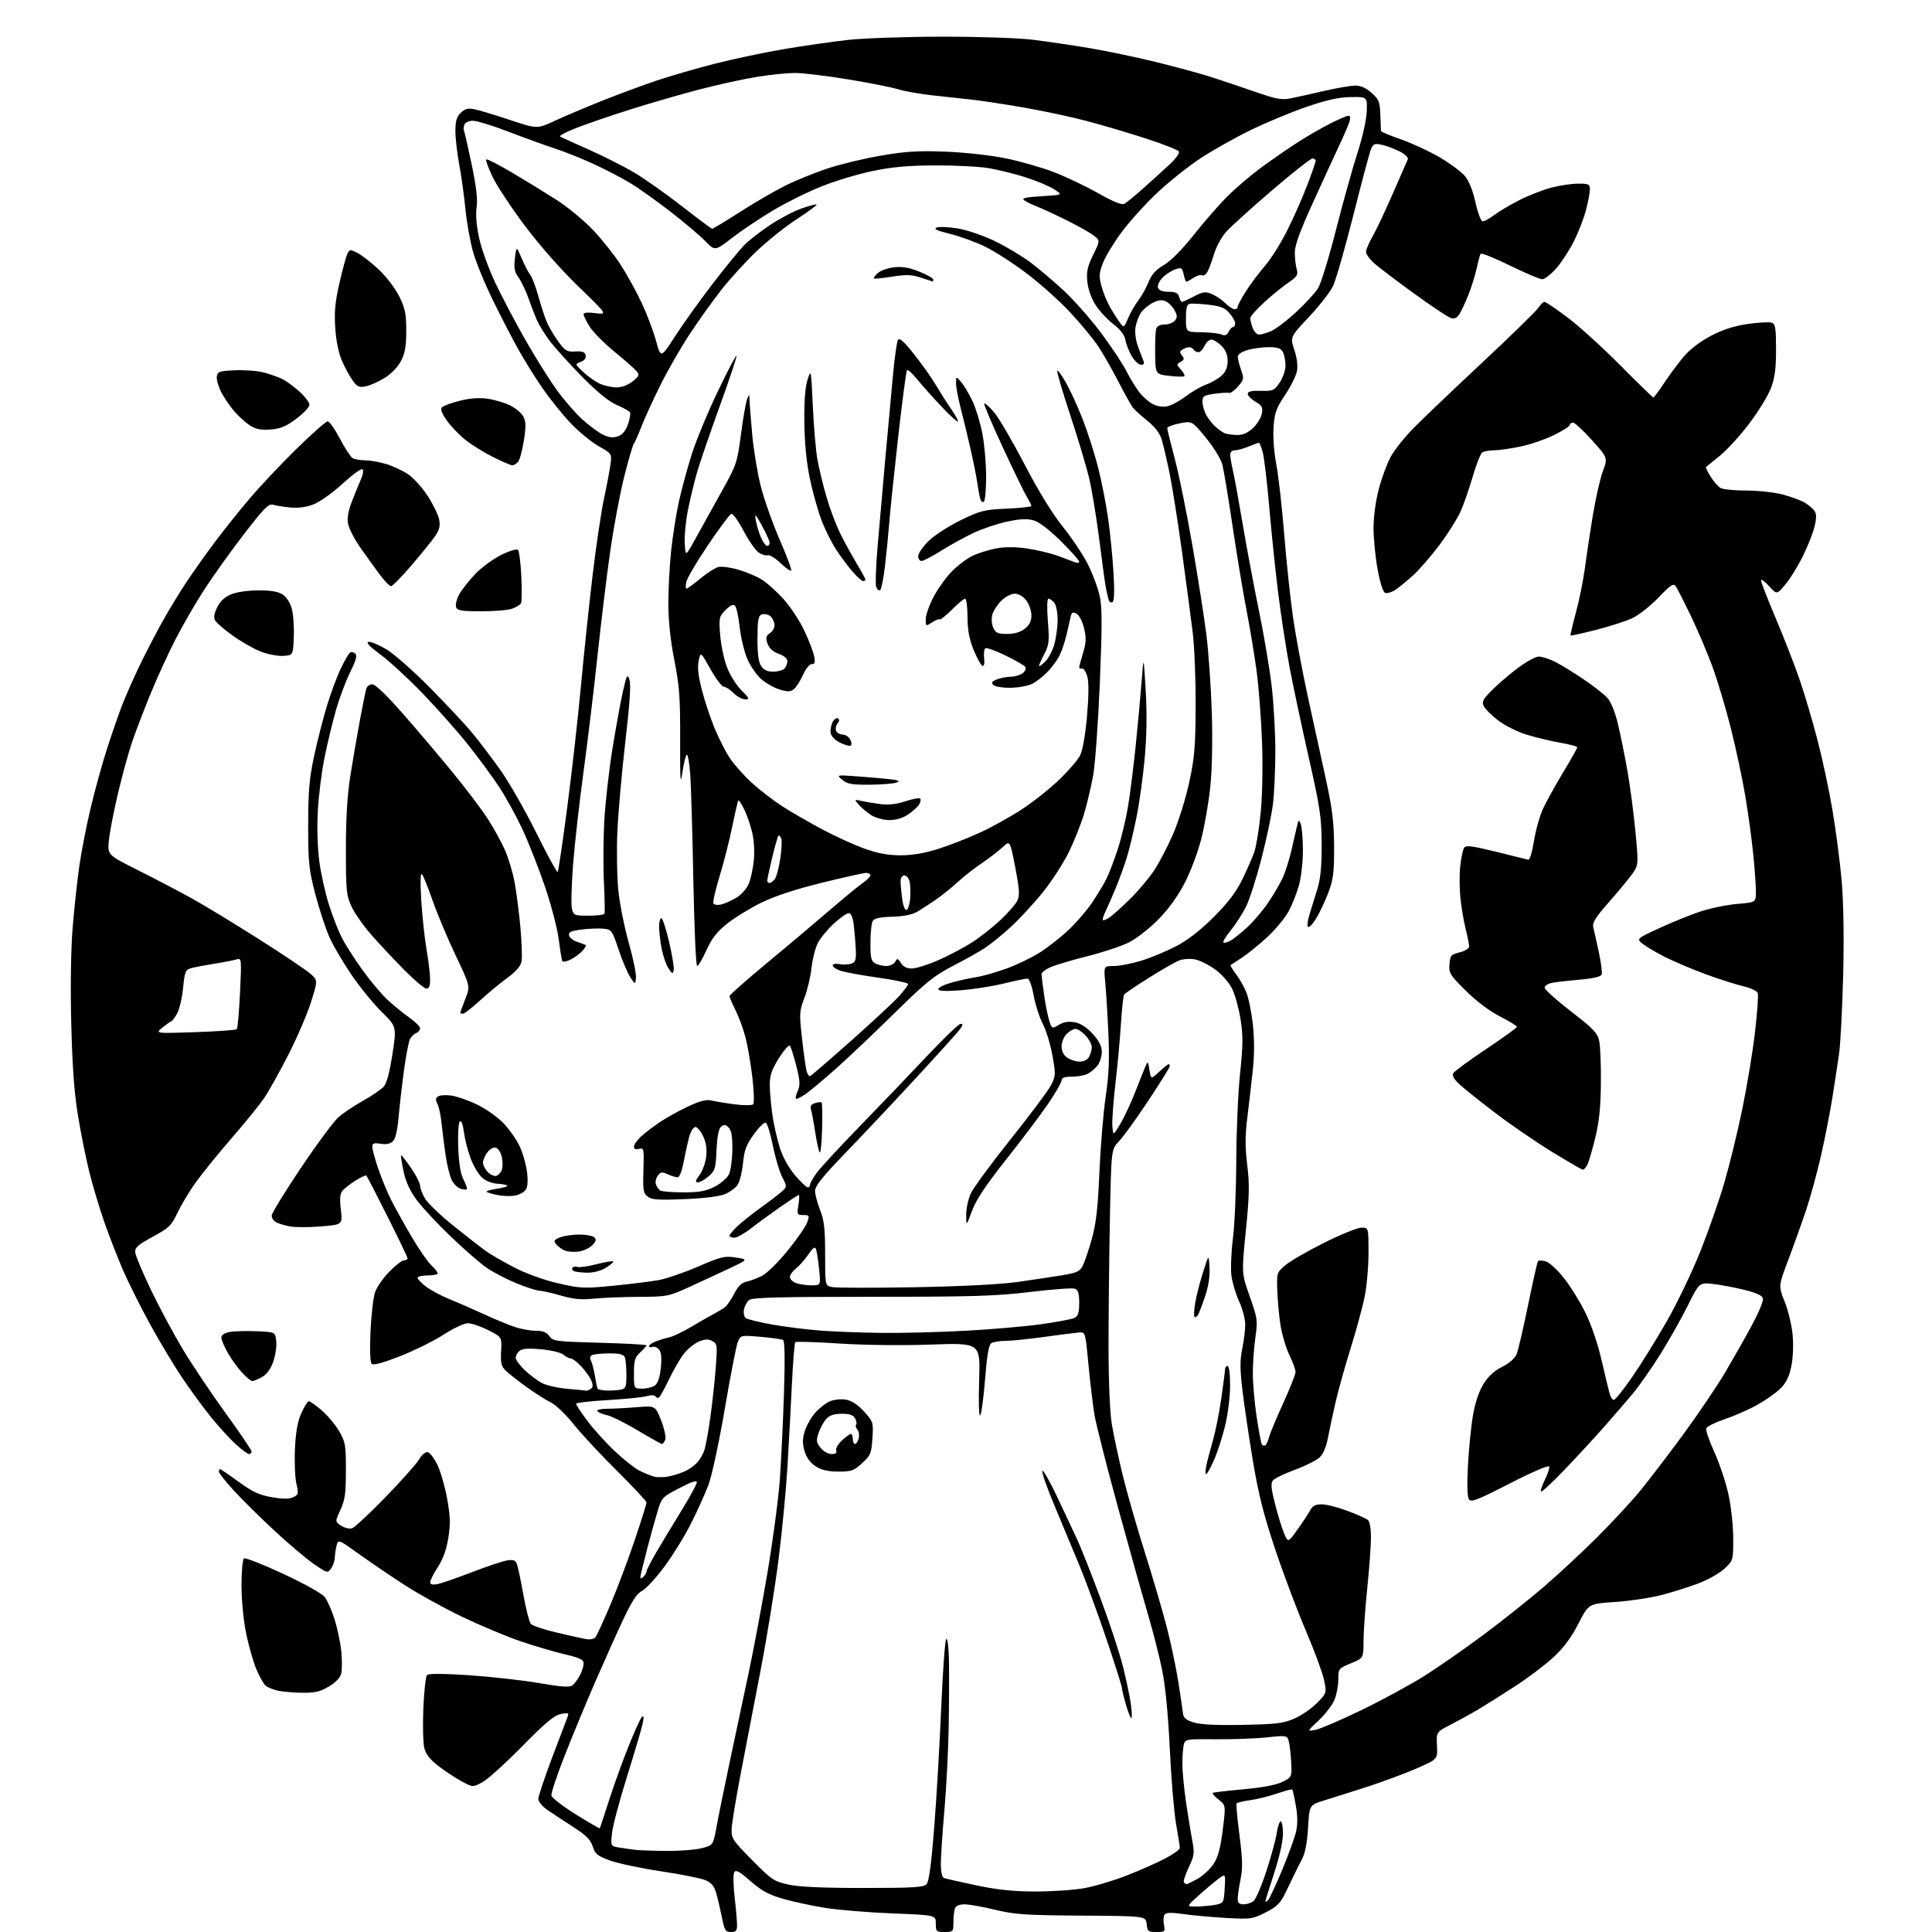 <?xml version="1.0" encoding="UTF-8" standalone="no"?>
<svg 
  version="1.1" 
  xmlns="http://www.w3.org/2000/svg" 
  xmlns:xlink="http://www.w3.org/1999/xlink" 
  xmlns:svg="http://www.w3.org/2000/svg"
  xmlns:rdf="http://www.w3.org/1999/02/22-rdf-syntax-ns#"
  xmlns:cc="http://creativecommons.org/ns#"
  xmlns:dc="http://purl.org/dc/elements/1.1/"
  viewBox="0 0 768 768"
  width="768"
  height="768"
>
<style>svg {background-color: white; }</style>"
<path stroke="none" fill="black" fill-rule="evenodd" d="M290.57,768.00C288.41,768.00 288.01,767.36 286.99,762.25C286.36,759.09 285.34,754.75 284.72,752.62C283.88,749.68 282.81,748.40 280.37,747.38C278.59,746.64 270.69,745.06 262.82,743.88C254.94,742.70 245.85,740.78 242.62,739.62C237.49,737.77 236.59,737.05 235.62,734.00C234.76,731.31 233.00,729.54 228.00,726.33C224.43,724.03 219.81,721.00 217.75,719.59C215.62,718.13 214.00,716.19 214.00,715.11C214.00,714.06 216.43,706.74 219.41,698.85C222.39,690.96 225.16,683.64 225.58,682.59C226.26,680.87 226.00,680.75 222.92,681.36C220.28,681.89 216.75,684.84 207.49,694.27C200.88,701.00 193.78,707.39 191.72,708.49C187.96,710.48 187.96,710.48 183.73,708.23C181.40,706.99 177.28,704.30 174.56,702.24C171.10,699.62 169.35,697.45 168.70,695.00C168.19,693.08 168.00,685.94 168.28,679.15C168.57,672.36 169.23,666.37 169.76,665.84C170.37,665.23 176.41,665.27 186.44,665.93C195.08,666.51 207.57,667.90 214.18,669.03C223.70,670.66 226.50,670.83 227.66,669.86C228.47,669.19 229.78,667.40 230.57,665.87C231.35,664.35 232.00,662.26 232.00,661.23C232.00,659.73 230.50,659.01 224.25,657.55C219.99,656.55 212.00,654.18 206.50,652.28C201.00,650.39 190.65,646.03 183.50,642.60C176.35,639.17 166.00,633.44 160.50,629.86C155.00,626.29 146.90,620.77 142.50,617.61C134.73,612.02 134.49,611.92 133.85,614.18C133.49,615.46 133.15,617.65 133.10,619.06C133.04,620.47 132.37,622.48 131.59,623.54C130.24,625.40 130.01,625.34 124.84,621.77C121.90,619.75 114.97,613.91 109.44,608.79C103.91,603.68 96.60,596.47 93.19,592.78C89.79,589.08 87.00,585.59 87.00,585.03C87.00,584.46 87.22,584.00 87.48,584.00C87.74,584.00 91.06,586.26 94.85,589.03C100.31,593.01 103.03,594.28 107.95,595.15C112.35,595.92 114.85,595.93 116.49,595.19C118.65,594.20 118.75,593.83 117.82,589.81C117.27,587.44 117.01,581.23 117.25,576.00C117.55,569.26 118.29,565.12 119.78,561.75C120.94,559.14 122.28,557.00 122.76,557.00C123.25,557.00 125.52,558.61 127.83,560.58C130.13,562.56 133.25,566.27 134.76,568.83C137.30,573.16 137.50,574.31 137.50,584.50C137.50,593.67 137.14,596.28 135.33,600.19C133.17,604.88 133.17,604.88 135.63,606.49C136.98,607.38 138.92,607.84 139.94,607.52C140.96,607.20 146.94,601.63 153.23,595.15C159.52,588.68 165.52,581.93 166.57,580.16C167.61,578.39 169.15,577.07 169.98,577.22C170.82,577.37 172.53,579.58 173.79,582.12C175.06,584.67 176.81,590.69 177.70,595.52C179.00,602.57 179.10,605.63 178.25,611.16C177.52,615.83 176.19,619.59 174.09,622.86C172.39,625.51 171.00,628.25 171.00,628.95C171.00,629.80 171.93,630.06 173.75,629.74C175.26,629.47 181.42,627.35 187.43,625.03C193.44,622.71 199.79,620.58 201.53,620.30C203.99,619.90 204.87,620.20 205.44,621.64C205.85,622.66 207.02,628.15 208.03,633.83C209.05,639.51 210.38,644.75 210.98,645.48C211.58,646.20 216.00,647.72 220.79,648.85C225.58,649.99 230.89,651.18 232.59,651.50C234.55,651.87 236.06,651.62 236.72,650.79C237.29,650.08 240.03,644.10 242.81,637.50C245.59,630.90 249.92,619.37 252.43,611.88C254.94,604.39 257.00,597.82 257.00,597.29C257.00,596.75 251.71,591.08 245.25,584.68C238.79,578.29 231.03,569.94 228.00,566.13C224.97,562.32 220.93,558.44 219.00,557.51C217.07,556.57 212.80,553.87 209.50,551.50C206.20,549.13 202.47,546.21 201.20,545.01C199.24,543.15 198.95,542.00 199.20,537.17C199.50,531.50 199.50,531.50 194.07,528.75C191.08,527.24 187.45,526.00 185.98,526.00C184.52,526.00 180.22,528.02 176.41,530.49C172.61,532.96 164.83,536.82 159.13,539.07C152.19,541.80 148.42,542.82 147.75,542.15C147.13,541.53 146.95,536.63 147.28,529.32C147.57,522.82 148.37,515.81 149.07,513.74C149.77,511.68 152.33,507.96 154.77,505.49C157.20,503.02 159.83,501.00 160.60,501.00C161.37,501.00 162.00,500.64 162.00,500.21C162.00,499.77 158.42,492.29 154.04,483.58C149.66,474.87 145.88,467.55 145.63,467.30C145.39,467.06 143.45,467.95 141.33,469.29C139.21,470.63 136.87,472.45 136.13,473.34C135.16,474.51 134.98,476.56 135.49,480.88C136.17,486.81 136.17,486.81 127.61,487.52C122.90,487.91 117.36,487.92 115.29,487.53C113.23,487.14 110.74,486.40 109.77,485.88C108.80,485.36 108.00,484.17 108.00,483.24C108.00,482.31 113.22,473.78 119.60,464.29C125.97,454.80 132.70,445.72 134.54,444.10C136.38,442.48 140.77,439.55 144.29,437.58C147.81,435.61 151.50,433.10 152.50,432.00C153.71,430.66 154.87,426.37 155.99,419.05C157.67,408.11 157.67,408.11 151.79,402.30C148.55,399.11 143.19,392.55 139.87,387.72C136.56,382.89 132.58,376.14 131.03,372.72C129.49,369.30 126.93,361.55 125.36,355.50C122.77,345.54 122.50,342.94 122.51,328.00C122.52,314.52 122.94,309.51 124.85,300.61C126.13,294.62 128.43,285.62 129.95,280.61C131.47,275.60 133.96,268.90 135.48,265.73C137.01,262.56 138.68,259.69 139.21,259.37C139.74,259.04 140.66,259.26 141.25,259.85C142.03,260.63 141.44,262.72 139.19,267.22C137.47,270.67 134.92,277.47 133.54,282.32C132.16,287.17 130.10,295.72 128.97,301.32C127.84,306.92 126.65,316.45 126.33,322.50C125.98,328.97 126.22,337.15 126.92,342.36C127.57,347.24 129.26,354.89 130.67,359.36C132.08,363.84 134.36,369.75 135.75,372.50C137.13,375.25 140.87,381.13 144.06,385.56C147.25,389.99 151.80,395.40 154.18,397.58C156.56,399.76 160.40,402.88 162.73,404.52C165.05,406.16 166.97,408.08 166.98,408.78C166.99,409.49 166.31,410.33 165.47,410.65C164.63,410.97 163.51,412.05 162.98,413.04C162.45,414.03 161.36,419.72 160.56,425.67C159.76,431.63 158.80,440.01 158.43,444.30C158.00,449.26 157.19,452.67 156.20,453.65C155.15,454.71 153.58,455.03 151.33,454.67C148.61,454.23 148.00,454.45 148.00,455.89C148.00,456.86 149.06,460.77 150.36,464.57C151.65,468.38 153.96,473.98 155.49,477.00C157.01,480.02 160.64,486.55 163.54,491.50C166.45,496.45 169.99,501.59 171.41,502.92C172.84,504.26 174.00,505.72 174.00,506.17C174.00,506.63 172.20,507.00 170.00,507.00C167.80,507.00 166.00,507.43 166.00,507.95C166.00,508.47 167.51,510.05 169.36,511.46C171.21,512.87 175.54,515.17 178.97,516.57C182.41,517.96 188.52,520.63 192.56,522.50C196.60,524.36 201.97,526.59 204.49,527.44C207.01,528.30 210.83,529.00 212.98,529.00C215.83,529.00 217.29,529.57 218.38,531.13C219.79,533.15 220.92,533.29 238.44,533.77C248.65,534.05 257.00,534.51 257.00,534.78C257.00,535.05 255.88,536.31 254.50,537.59C252.36,539.57 252.00,540.79 252.00,545.95C252.00,552.00 252.00,552.00 255.31,552.00C257.13,552.00 259.40,551.43 260.36,550.73C261.50,549.89 262.30,547.50 262.69,543.75C263.10,539.78 262.88,537.56 261.98,536.47C261.26,535.61 260.08,535.14 259.34,535.42C258.60,535.71 258.00,535.56 258.00,535.09C258.00,534.62 259.24,533.77 260.75,533.20C262.26,532.63 264.68,531.91 266.13,531.59C267.58,531.28 271.63,529.32 275.13,527.24C278.63,525.15 282.62,522.87 284.00,522.17C285.38,521.46 287.22,520.35 288.10,519.69C288.99,519.03 290.68,516.59 291.87,514.26C293.40,511.25 294.81,509.87 296.76,509.48C298.27,509.18 301.07,508.11 303.00,507.11C304.93,506.11 309.51,501.58 313.19,497.04C316.87,492.49 320.34,487.48 320.89,485.89C321.83,483.19 321.73,483.00 319.32,483.00C316.88,483.00 316.78,482.80 317.38,479.00C317.74,476.80 317.81,475.00 317.56,475.00C317.30,475.00 314.04,477.12 310.30,479.71C306.56,482.31 301.32,486.13 298.66,488.21C296.00,490.30 292.96,492.00 291.91,492.00C290.86,492.00 290.00,491.64 290.00,491.20C290.00,490.75 291.46,489.02 293.25,487.34C295.04,485.66 299.20,482.35 302.50,479.99C305.80,477.64 309.49,474.81 310.70,473.72C312.91,471.74 312.91,471.74 310.90,467.80C309.80,465.64 308.13,460.00 307.20,455.26C306.26,450.53 304.99,446.49 304.37,446.29C303.75,446.08 301.61,448.20 299.61,450.99C296.67,455.07 295.85,457.27 295.36,462.28C295.03,465.70 294.11,469.55 293.30,470.83C292.50,472.12 290.23,473.84 288.26,474.66C286.05,475.59 279.88,476.36 272.09,476.68C261.76,477.11 259.14,476.93 257.50,475.68C255.72,474.32 255.53,473.16 255.77,465.16C256.03,456.57 255.96,456.20 254.02,456.70C252.69,457.05 252.00,456.75 252.00,455.80C252.00,455.02 253.24,453.23 254.75,451.83C256.26,450.44 259.65,447.85 262.27,446.09C264.89,444.32 269.97,441.50 273.55,439.83C278.27,437.62 280.82,436.97 282.78,437.46C284.28,437.83 288.43,438.52 292.00,438.98C295.57,439.45 298.89,439.45 299.37,438.99C299.86,438.52 299.74,433.90 299.08,428.33C298.45,422.92 297.23,415.80 296.38,412.50C295.53,409.20 293.75,404.33 292.42,401.67C291.09,399.01 290.00,396.45 290.00,395.99C290.00,395.52 296.41,389.83 304.25,383.34C312.09,376.85 323.23,367.48 329.00,362.50C334.77,357.53 340.96,352.43 342.75,351.16C344.54,349.90 346.00,348.44 346.00,347.93C346.00,347.42 345.21,347.00 344.25,347.00C343.29,347.00 335.30,348.79 326.50,350.96C315.86,353.60 307.80,356.27 302.43,358.92C298.00,361.12 291.97,364.83 289.03,367.17C285.01,370.37 282.97,372.99 280.83,377.71C279.26,381.17 277.59,384.00 277.12,384.00C276.64,384.00 275.96,368.59 275.61,349.75C275.25,330.91 274.70,312.01 274.38,307.75C274.06,303.49 273.46,300.00 273.05,300.00C272.65,300.00 271.86,303.04 271.31,306.75C270.45,312.53 270.32,310.69 270.37,294.00C270.43,277.37 270.09,272.73 268.07,262.50C266.52,254.63 265.70,246.89 265.68,240.00C265.67,234.22 266.17,224.71 266.80,218.85C267.42,213.00 268.81,204.22 269.88,199.35C270.95,194.48 273.26,186.00 275.01,180.50C276.76,175.00 281.37,163.86 285.26,155.75C289.14,147.63 292.52,141.19 292.76,141.43C293.00,141.67 290.05,150.56 286.20,161.18C282.36,171.81 278.29,183.65 277.16,187.50C276.04,191.35 274.39,198.14 273.50,202.59C272.61,207.04 272.02,213.08 272.19,216.01C272.50,221.34 272.50,221.34 276.58,213.92C278.82,209.84 283.44,201.52 286.83,195.44C292.79,184.76 293.06,183.99 294.54,172.68C295.38,166.24 296.48,159.97 296.97,158.74C297.87,156.52 297.87,156.52 297.95,159.00C297.98,160.38 298.46,166.49 299.00,172.58C299.54,178.67 301.08,188.00 302.42,193.30C303.77,198.59 307.16,208.18 309.96,214.60C312.76,221.02 314.81,226.52 314.51,226.82C314.21,227.12 312.28,225.77 310.23,223.81C308.18,221.85 305.92,220.46 305.22,220.72C304.51,220.98 302.90,220.51 301.64,219.68C300.37,218.85 297.65,214.96 295.59,211.03C293.52,207.10 291.32,204.06 290.69,204.27C290.06,204.48 285.88,210.08 281.41,216.72C276.93,223.36 273.05,229.96 272.78,231.40C272.50,232.83 272.56,234.00 272.91,234.00C273.25,234.00 275.72,232.19 278.39,229.99C281.06,227.78 284.28,225.72 285.55,225.40C286.82,225.08 290.42,225.56 293.55,226.47C296.68,227.38 300.90,229.17 302.93,230.46C304.96,231.74 308.80,235.20 311.46,238.14C314.13,241.09 317.80,246.65 319.63,250.50C321.47,254.35 323.25,258.96 323.61,260.75C324.11,263.32 323.92,264.00 322.67,264.00C321.78,264.00 320.28,265.84 319.21,268.25C318.17,270.59 316.56,273.13 315.63,273.90C314.25,275.04 313.21,275.08 309.95,274.10C307.76,273.45 304.46,271.58 302.61,269.96C300.76,268.34 298.27,264.73 297.07,261.94C295.87,259.15 294.51,253.48 294.04,249.33C293.58,245.19 292.74,241.34 292.18,240.78C291.48,240.08 290.29,240.62 288.44,242.47C285.86,245.05 285.75,245.54 286.27,252.34C286.58,256.28 287.77,262.02 288.93,265.10C290.08,268.18 292.67,272.34 294.68,274.35C297.92,277.59 298.09,278.00 296.21,278.00C295.05,278.00 292.97,276.87 291.59,275.50C290.22,274.12 288.48,273.00 287.73,273.00C286.98,273.00 284.60,269.85 282.44,266.01C278.50,259.01 278.50,259.01 277.73,262.68C277.18,265.28 277.57,268.72 279.04,274.40C280.19,278.83 282.48,285.69 284.13,289.65C285.77,293.60 288.47,298.88 290.13,301.38C291.79,303.88 295.70,308.27 298.82,311.13C301.94,314.00 307.43,318.22 311.00,320.53C314.57,322.83 321.77,326.99 327.00,329.76C332.23,332.54 339.79,335.98 343.81,337.40C348.98,339.24 353.14,340.00 358.01,340.00C362.61,340.00 367.57,339.16 372.93,337.46C377.35,336.07 384.90,333.11 389.71,330.90C394.52,328.69 402.13,324.43 406.63,321.44C411.13,318.45 417.71,313.19 421.26,309.75C424.81,306.31 428.45,302.06 429.35,300.31C430.35,298.37 431.43,292.25 432.09,284.80C432.80,276.83 432.85,271.26 432.24,269.00C431.72,267.07 430.77,265.61 430.14,265.75C429.51,265.89 429.00,265.66 429.01,265.25C429.02,264.84 429.71,262.25 430.54,259.50C431.78,255.45 431.85,253.60 430.93,249.73C430.27,246.96 429.01,244.54 427.92,243.96C426.34,243.11 425.96,243.38 425.47,245.73C425.15,247.25 424.39,250.53 423.79,253.00C423.18,255.47 422.03,258.85 421.23,260.50C420.43,262.15 418.36,265.00 416.64,266.84C414.91,268.67 412.15,270.88 410.50,271.74C408.85,272.61 404.93,273.35 401.79,273.40C398.57,273.44 395.56,272.96 394.88,272.28C393.94,271.34 394.28,270.85 396.40,270.04C397.90,269.47 400.36,269.00 401.87,269.00C403.38,269.00 405.45,268.39 406.46,267.65C407.48,266.91 407.99,265.80 407.61,265.17C407.22,264.55 403.69,262.49 399.76,260.59C395.82,258.68 392.20,257.38 391.71,257.68C391.21,257.99 390.99,259.77 391.21,261.64C391.45,263.72 391.20,264.90 390.55,264.69C389.97,264.51 388.41,261.68 387.07,258.43C385.30,254.09 384.63,250.55 384.60,245.25C384.58,241.26 384.15,238.00 383.65,238.00C383.15,238.00 380.78,239.96 378.39,242.35C375.99,244.74 373.82,246.48 373.55,246.22C373.28,245.95 371.92,246.48 370.53,247.39C368.02,249.03 368.00,249.02 368.00,246.12C368.00,244.52 369.38,240.57 371.06,237.35C372.75,234.13 376.00,229.58 378.29,227.23C380.58,224.88 384.28,222.07 386.51,220.99C388.75,219.91 392.95,218.58 395.85,218.03C399.35,217.36 403.48,217.36 408.09,218.01C411.92,218.56 417.40,219.85 420.27,220.89C423.15,221.92 426.29,223.10 427.25,223.49C428.21,223.89 429.00,223.79 429.00,223.28C429.00,222.76 425.74,219.10 421.75,215.15C417.31,210.74 413.15,207.54 411.00,206.90C408.37,206.11 405.74,206.22 400.43,207.33C396.54,208.15 390.46,210.19 386.93,211.87C383.39,213.54 377.61,216.74 374.07,218.96C370.53,221.18 367.04,223.00 366.32,223.00C365.59,223.00 365.00,222.12 365.00,221.04C365.00,219.96 366.91,217.22 369.25,214.96C371.59,212.70 377.32,209.00 382.00,206.74C389.80,202.96 391.31,202.58 400.25,202.19C405.61,201.96 410.00,201.48 410.00,201.13C409.99,200.79 409.18,199.15 408.18,197.50C407.18,195.85 402.85,186.94 398.57,177.70C394.28,168.46 390.99,160.67 391.27,160.40C391.54,160.13 393.28,161.68 395.13,163.84C396.98,166.01 402.46,175.37 407.30,184.64C412.95,195.47 418.42,204.36 422.57,209.50C426.13,213.90 430.62,220.65 432.54,224.50C434.46,228.35 436.56,234.07 437.21,237.21C438.13,241.63 438.12,249.48 437.19,271.71C436.53,287.55 435.32,304.10 434.51,308.50C433.69,312.90 432.09,319.65 430.94,323.50C429.79,327.35 427.12,334.10 424.99,338.50C422.87,342.90 418.17,350.18 414.55,354.68C410.94,359.17 405.17,365.41 401.74,368.54C398.31,371.67 393.70,375.41 391.50,376.85C389.30,378.29 383.57,381.50 378.77,383.98C371.28,387.86 368.01,390.50 355.77,402.55C347.92,410.28 337.45,420.21 332.50,424.63C327.55,429.04 322.01,433.68 320.19,434.93C318.37,436.19 316.67,437.00 316.40,436.74C316.14,436.47 316.47,435.06 317.14,433.58C318.14,431.39 318.04,429.62 316.54,423.70C315.54,419.74 314.39,416.13 313.98,415.67C313.58,415.22 311.62,417.46 309.62,420.64C306.76,425.23 306.00,427.45 306.00,431.28C306.00,433.94 306.48,439.35 307.06,443.31C307.64,447.26 309.00,453.20 310.07,456.50C311.23,460.09 313.65,464.41 316.08,467.25C318.32,469.86 320.57,472.00 321.08,472.00C321.59,472.00 322.00,471.52 322.00,470.93C322.00,470.35 323.21,468.21 324.69,466.18C326.17,464.16 333.94,455.75 341.97,447.50C349.99,439.25 361.96,426.76 368.55,419.75C375.15,412.74 381.13,407.00 381.83,407.00C382.83,407.00 382.80,407.44 381.70,409.02C380.92,410.13 372.91,419.01 363.89,428.77C354.88,438.52 342.21,451.97 335.75,458.65C326.98,467.73 324.00,471.46 324.00,473.37C324.00,474.77 324.90,478.21 326.00,481.00C327.62,485.11 328.00,488.43 328.00,498.52C328.00,510.96 328.00,510.96 330.56,511.60C331.96,511.96 346.70,512.00 363.31,511.70C382.27,511.35 397.59,510.57 404.50,509.60C410.55,508.74 418.55,507.54 422.27,506.93C428.04,505.98 429.25,505.42 430.41,503.16C431.16,501.70 432.78,496.91 434.00,492.51C435.73,486.36 436.42,480.28 437.03,466.01C437.47,455.83 438.59,442.32 439.52,436.00C440.79,427.38 441.06,421.12 440.61,411.00C440.28,403.57 439.72,394.46 439.37,390.75C438.73,384.00 438.73,384.00 442.76,384.00C444.98,384.00 449.87,383.06 453.64,381.90C457.42,380.75 463.65,378.16 467.50,376.15C472.20,373.70 477.12,369.88 482.50,364.50C488.29,358.70 491.43,354.55 493.88,349.49C495.74,345.65 497.88,340.77 498.62,338.65C499.37,336.53 500.50,329.56 501.13,323.15C501.81,316.23 502.03,304.81 501.68,295.00C501.35,285.93 500.39,273.32 499.55,267.00C498.71,260.68 496.89,249.65 495.50,242.50C494.11,235.35 491.61,220.28 489.94,209.00C488.27,197.72 486.44,186.73 485.87,184.57C485.29,182.41 482.37,177.66 479.34,173.98C473.86,167.32 473.86,167.32 468.93,168.29C466.22,168.83 464.00,169.68 464.00,170.18C464.00,170.69 465.34,176.14 466.98,182.30C468.61,188.46 471.75,203.85 473.94,216.50C476.13,229.15 478.65,245.12 479.52,252.00C480.40,258.88 481.38,272.84 481.70,283.04C482.06,294.50 481.83,305.87 481.11,312.79C480.47,318.95 478.86,328.25 477.53,333.47C476.21,338.68 473.23,346.60 470.90,351.07C468.20,356.26 464.42,361.48 460.43,365.53C456.99,369.02 451.79,373.09 448.86,374.57C445.93,376.06 438.57,378.52 432.51,380.04C426.46,381.56 419.81,383.53 417.75,384.41C415.69,385.30 414.01,386.58 414.02,387.26C414.03,387.94 414.49,391.65 415.04,395.50C415.59,399.35 416.52,403.97 417.10,405.76C418.16,409.01 418.17,409.01 420.95,407.37C422.89,406.22 424.80,405.93 427.28,406.39C429.62,406.83 432.03,408.40 434.41,411.03C437.00,413.90 437.99,415.91 437.98,418.25C437.97,420.04 437.18,422.46 436.23,423.63C435.28,424.81 433.52,426.27 432.32,426.88C431.11,427.50 428.30,428.00 426.07,428.00C423.17,428.00 422.00,428.42 422.00,429.46C422.00,430.27 419.61,434.43 416.69,438.71C413.77,443.00 406.28,452.94 400.04,460.82C391.85,471.16 388.06,476.86 386.40,481.32C384.10,487.50 384.10,487.50 384.07,483.00C384.06,480.52 384.87,476.68 385.88,474.46C386.89,472.24 394.05,462.49 401.80,452.79C409.54,443.10 416.75,433.44 417.83,431.33C419.67,427.72 419.70,427.05 418.34,419.50C417.55,415.10 415.83,409.47 414.52,406.99C413.21,404.51 411.58,399.45 410.90,395.74C410.14,391.63 409.16,389.00 408.39,389.00C407.70,389.00 403.39,389.90 398.81,391.01C394.24,392.11 386.56,393.30 381.75,393.66C375.57,394.11 373.00,393.97 373.00,393.18C373.00,392.56 375.36,391.40 378.25,390.60C381.14,389.79 385.52,388.83 388.00,388.45C390.48,388.07 395.92,386.52 400.11,385.01C404.29,383.49 410.32,380.58 413.50,378.54C416.68,376.51 421.75,372.51 424.77,369.67C427.78,366.83 431.93,362.02 433.98,359.00C436.04,355.98 438.63,351.70 439.74,349.50C440.85,347.30 442.93,341.90 444.35,337.50C445.78,333.10 447.61,325.45 448.42,320.50C449.24,315.55 450.60,304.75 451.45,296.50C452.31,288.25 453.36,276.77 453.80,271.00C454.60,260.50 454.60,260.50 455.42,274.25C455.97,283.39 455.84,292.44 455.05,301.25C454.39,308.54 452.95,319.00 451.85,324.50C450.75,330.00 449.02,337.23 448.01,340.57C447.00,343.91 444.97,349.54 443.50,353.07C442.03,356.61 440.19,360.81 439.41,362.41C438.63,364.01 438.19,365.52 438.43,365.76C438.67,366.01 439.91,365.48 441.19,364.59C442.46,363.71 446.11,360.41 449.30,357.27C452.49,354.13 456.75,349.07 458.77,346.03C460.79,342.99 464.20,336.45 466.34,331.50C468.49,326.55 471.37,317.32 472.73,311.00C474.86,301.13 475.23,296.80 475.29,280.50C475.33,270.05 474.81,257.00 474.13,251.50C473.45,246.00 471.55,231.66 469.90,219.62C468.25,207.59 466.02,193.45 464.94,188.19C463.85,182.93 462.45,176.91 461.82,174.80C461.06,172.25 459.15,169.74 456.09,167.26C453.56,165.22 450.96,162.86 450.31,162.02C449.66,161.19 447.07,156.53 444.57,151.69C442.07,146.84 438.46,140.53 436.56,137.65C434.65,134.78 429.66,128.73 425.46,124.22C421.26,119.70 413.40,112.66 407.98,108.58C402.57,104.50 395.07,99.69 391.32,97.90C387.57,96.10 381.35,93.86 377.50,92.92C372.44,91.69 371.01,91.01 372.32,90.47C373.33,90.06 377.12,90.22 380.75,90.82C384.43,91.43 390.91,93.64 395.42,95.82C399.86,97.97 406.20,101.74 409.50,104.21C412.80,106.67 418.84,111.80 422.93,115.59C427.02,119.39 433.68,126.96 437.74,132.40C441.80,137.85 446.28,144.60 447.70,147.40C449.12,150.21 451.42,153.99 452.81,155.81C454.19,157.63 456.64,159.79 458.24,160.62C460.06,161.57 462.25,161.88 464.11,161.48C465.74,161.12 469.02,159.34 471.39,157.53C473.77,155.72 477.40,153.62 479.47,152.87C481.54,152.13 484.30,150.52 485.62,149.30C487.28,147.77 488.00,146.00 488.00,143.50C488.00,141.02 487.24,139.15 485.55,137.45C484.20,136.10 482.39,135.00 481.52,135.00C480.66,135.00 479.44,136.12 478.82,137.50C478.19,138.87 477.10,140.00 476.40,140.00C475.69,140.00 474.84,139.55 474.50,139.00C474.16,138.45 473.35,138.01 472.69,138.02C472.04,138.02 470.85,138.44 470.06,138.94C468.91,139.67 468.87,140.14 469.87,141.34C470.88,142.56 470.78,143.02 469.33,143.84C467.62,144.79 467.63,144.93 469.43,146.92C470.47,148.07 471.09,149.25 470.80,149.53C470.52,149.82 467.81,149.76 464.80,149.41C459.31,148.76 459.31,148.76 459.19,140.63C459.12,136.16 459.30,131.71 459.60,130.75C459.94,129.63 461.14,129.00 462.94,129.00C464.49,129.00 466.33,128.31 467.03,127.47C468.06,126.22 468.04,125.45 466.91,123.34C466.15,121.91 464.57,120.30 463.40,119.77C461.86,119.07 460.41,119.25 458.15,120.42C456.43,121.31 454.32,123.11 453.46,124.42C452.61,125.72 451.67,128.30 451.37,130.14C451.07,131.99 451.48,135.30 452.28,137.50C453.08,139.70 454.06,142.29 454.47,143.25C455.00,144.50 454.75,145.00 453.59,145.00C452.70,145.00 451.08,143.54 449.99,141.75C448.90,139.96 447.73,137.05 447.40,135.29C446.98,133.07 445.46,131.05 442.50,128.79C440.14,126.98 436.96,123.54 435.45,121.15C433.77,118.51 432.50,114.87 432.22,111.91C431.84,107.99 432.29,105.92 434.53,101.35C437.31,95.67 437.31,95.67 434.90,93.72C433.58,92.65 428.68,89.88 424.00,87.56C419.32,85.24 413.93,82.74 412.00,82.00C410.07,81.27 407.86,80.18 407.09,79.58C406.03,78.77 407.78,78.38 414.09,78.00C422.50,77.50 422.50,77.50 419.00,75.23C417.07,73.99 412.02,71.86 407.77,70.51C403.52,69.15 396.99,67.52 393.27,66.88C389.55,66.23 379.98,65.73 372.00,65.75C361.18,65.78 354.83,66.34 347.00,67.96C341.23,69.14 332.05,71.90 326.60,74.08C321.16,76.25 312.45,80.57 307.25,83.67C302.05,86.78 294.75,91.67 291.01,94.56C284.22,99.81 284.22,99.81 280.36,95.85C278.24,93.67 272.00,88.39 266.50,84.12C261.00,79.84 253.71,74.67 250.30,72.63C246.90,70.59 240.37,67.20 235.80,65.11C231.24,63.01 224.35,60.26 220.50,59.01C216.65,57.75 208.39,54.76 202.15,52.36C195.91,49.96 189.55,48.00 188.01,48.00C186.38,48.00 184.96,48.66 184.60,49.59C184.27,50.46 184.18,51.48 184.40,51.84C184.62,52.20 186.00,58.23 187.47,65.23C189.36,74.26 189.93,79.26 189.46,82.44C189.02,85.33 189.39,89.71 190.48,94.71C191.41,99.00 194.31,107.00 196.92,112.50C199.53,118.00 204.87,128.12 208.78,135.00C212.70,141.88 218.29,150.81 221.20,154.86C224.12,158.91 228.75,164.25 231.50,166.74C234.25,169.23 237.97,171.97 239.76,172.82C242.13,173.96 243.74,174.12 245.66,173.44C247.46,172.80 248.73,171.26 249.64,168.63C250.37,166.51 250.73,164.37 250.43,163.89C250.13,163.40 247.76,162.09 245.16,160.97C241.99,159.61 237.43,155.89 231.36,149.72C226.38,144.65 220.64,138.30 218.61,135.62C216.58,132.94 214.22,129.11 213.36,127.12C212.51,125.13 210.98,121.16 209.98,118.31C208.97,115.46 207.24,111.86 206.13,110.31C204.51,108.05 204.23,106.55 204.70,102.63C205.29,97.76 205.29,97.76 207.39,102.73C208.55,105.47 210.08,108.40 210.78,109.25C211.49,110.09 212.93,113.87 213.97,117.64C215.02,121.41 216.54,126.08 217.36,128.00C218.17,129.93 220.22,133.40 221.90,135.72C224.65,139.50 225.36,139.92 228.70,139.72C231.55,139.55 232.51,139.91 232.79,141.25C233.02,142.38 232.31,143.32 230.82,143.87C228.50,144.73 228.50,144.73 232.00,148.01C233.93,149.82 236.95,151.90 238.72,152.65C240.49,153.39 243.41,154.00 245.22,154.00C247.17,153.99 249.71,153.03 251.47,151.61C254.12,149.49 254.29,149.05 253.01,147.51C252.22,146.56 248.27,143.08 244.23,139.78C240.19,136.48 235.79,132.04 234.44,129.91C233.10,127.78 232.00,125.55 232.00,124.96C232.00,124.25 233.64,124.09 236.75,124.49C241.50,125.09 241.50,125.09 229.84,113.80C222.81,106.98 214.32,97.34 208.46,89.50C203.11,82.35 197.39,73.67 195.75,70.20C194.11,66.74 193.00,63.67 193.29,63.38C193.57,63.09 198.01,65.34 203.15,68.37C208.29,71.41 216.25,76.28 220.84,79.20C225.43,82.11 232.11,87.59 235.69,91.38C239.28,95.16 244.23,101.39 246.71,105.22C249.19,109.05 252.94,115.86 255.05,120.36C257.16,124.86 259.74,131.67 260.79,135.50C262.69,142.46 262.69,142.46 268.46,133.52C271.63,128.61 278.40,119.15 283.52,112.51C288.63,105.86 294.32,98.94 296.15,97.14C297.99,95.33 302.54,91.82 306.25,89.35C309.96,86.88 315.52,83.96 318.61,82.88C321.70,81.79 324.42,81.08 324.64,81.31C324.86,81.53 321.32,84.13 316.77,87.09C312.22,90.04 304.98,95.83 300.67,99.94C296.36,104.05 290.01,111.04 286.56,115.46C283.11,119.88 277.47,127.78 274.04,133.00C270.60,138.22 265.44,147.22 262.56,153.00C259.69,158.78 256.29,166.20 255.01,169.50C253.72,172.80 252.33,175.96 251.91,176.51C251.49,177.07 249.78,182.93 248.12,189.54C246.45,196.15 243.96,209.42 242.59,219.03C241.21,228.64 238.91,247.53 237.48,261.00C236.04,274.48 233.55,295.18 231.93,307.00C230.32,318.82 228.47,335.25 227.82,343.50C227.18,351.75 226.96,359.74 227.34,361.25C228.00,363.86 228.34,364.00 233.96,364.00C237.22,364.00 240.05,363.66 240.27,363.25C240.48,362.84 240.39,357.32 240.08,351.00C239.76,344.68 239.82,333.65 240.20,326.50C240.59,319.35 242.05,306.38 243.46,297.68C244.86,288.97 246.75,278.62 247.66,274.68C249.15,268.15 249.39,267.75 250.22,270.21C250.85,272.07 250.34,279.78 248.59,294.77C247.19,306.79 245.77,322.89 245.42,330.56C245.08,338.23 245.26,348.87 245.83,354.22C246.40,359.56 248.27,368.91 250.00,374.99C251.72,381.07 252.99,387.26 252.81,388.75C252.50,391.45 252.50,391.45 250.55,388.47C249.48,386.84 247.39,381.90 245.91,377.50C243.32,369.79 243.10,369.49 239.86,369.17C238.01,368.98 234.11,369.13 231.19,369.50C227.00,370.02 225.95,370.50 226.20,371.81C226.38,372.72 227.87,373.90 229.51,374.44C231.15,374.98 232.68,375.55 232.91,375.70C233.14,375.86 232.50,376.89 231.50,378.00C230.50,379.11 228.40,380.65 226.85,381.43C225.29,382.20 223.81,382.51 223.56,382.10C223.31,381.70 222.66,377.80 222.11,373.43C221.55,369.04 219.04,359.47 216.48,352.00C213.94,344.57 209.88,334.31 207.46,329.18C205.04,324.05 200.93,316.63 198.33,312.68C195.73,308.73 190.21,301.23 186.05,296.02C181.90,290.80 173.80,281.66 168.07,275.71C162.33,269.76 154.75,262.78 151.23,260.19C146.92,257.03 145.36,255.39 146.47,255.16C147.38,254.98 150.62,256.33 153.67,258.16C156.71,260.00 164.53,266.90 171.04,273.50C177.54,280.10 184.98,288.04 187.55,291.14C190.13,294.24 195.11,300.76 198.60,305.64C202.10,310.51 208.61,321.85 213.07,330.83C217.53,339.81 221.41,346.93 221.68,346.65C221.96,346.38 223.68,334.75 225.50,320.83C227.33,306.90 229.78,285.15 230.95,272.50C232.12,259.85 234.21,240.05 235.59,228.50C236.97,216.95 239.02,203.22 240.14,198.00C241.26,192.78 242.41,186.66 242.70,184.41C243.22,180.34 243.20,180.30 237.84,177.28C234.88,175.61 229.76,171.35 226.48,167.83C223.19,164.30 218.21,158.06 215.40,153.96C212.60,149.86 208.41,143.12 206.10,139.00C203.79,134.88 199.24,126.10 196.00,119.50C192.75,112.90 189.16,104.12 188.01,100.00C186.87,95.88 185.51,88.22 185.00,83.00C184.49,77.78 183.40,69.90 182.57,65.50C181.75,61.10 181.05,55.14 181.03,52.25C181.01,48.22 181.49,46.51 183.10,44.90C184.70,43.30 185.97,42.93 188.35,43.37C190.08,43.69 196.46,45.61 202.52,47.62C213.54,51.29 213.54,51.29 220.52,48.03C224.36,46.24 232.90,42.62 239.50,40.00C246.10,37.37 255.78,33.79 261.00,32.03C266.23,30.28 276.49,27.30 283.81,25.42C291.13,23.53 303.50,20.91 311.31,19.58C319.11,18.25 330.68,16.59 337.00,15.88C343.33,15.18 360.20,14.59 374.50,14.58C389.11,14.57 404.88,15.10 410.50,15.79C416.00,16.47 426.05,17.95 432.84,19.08C439.63,20.21 451.55,22.70 459.34,24.61C467.13,26.52 476.88,29.16 481.00,30.48C485.12,31.79 493.09,34.47 498.70,36.41C507.49,39.47 509.50,39.83 513.20,39.07C515.57,38.59 521.55,37.26 526.50,36.12C531.45,34.98 536.96,34.03 538.73,34.02C540.91,34.01 543.03,34.95 545.23,36.92C548.14,39.51 548.52,40.47 548.70,45.67C548.82,48.87 548.93,51.76 548.96,52.08C548.98,52.39 552.56,53.89 556.91,55.41C561.25,56.92 568.17,60.12 572.27,62.52C576.37,64.93 580.88,68.26 582.30,69.94C583.93,71.88 585.47,75.71 586.53,80.49C587.48,84.76 588.72,88.00 589.41,88.00C590.07,88.00 592.16,86.84 594.06,85.42C595.95,84.00 600.46,81.33 604.09,79.49C607.71,77.65 613.40,75.43 616.73,74.57C620.06,73.71 624.86,73.00 627.39,73.00C631.53,73.00 632.00,73.23 632.00,75.29C632.00,76.55 631.32,80.21 630.48,83.42C629.64,86.63 627.51,92.18 625.73,95.76C623.95,99.34 620.77,104.23 618.67,106.63C616.56,109.04 614.03,111.00 613.06,111.00C612.09,111.00 606.29,108.54 600.18,105.54C594.07,102.54 588.84,100.45 588.57,100.88C588.30,101.32 587.60,103.89 587.02,106.59C586.43,109.29 584.98,113.97 583.79,117.00C582.61,120.03 580.98,123.52 580.19,124.78C579.13,126.43 578.17,126.87 576.67,126.39C575.53,126.03 568.99,121.67 562.14,116.70C555.29,111.73 548.18,106.34 546.34,104.73C544.50,103.11 543.01,101.05 543.01,100.15C543.02,99.24 544.19,96.47 545.61,94.00C547.03,91.53 550.65,83.88 553.65,77.00C556.65,70.12 559.34,63.97 559.63,63.31C559.93,62.64 558.50,61.28 556.33,60.18C554.22,59.12 551.04,57.93 549.26,57.55C546.49,56.95 545.89,57.18 545.03,59.17C544.48,60.45 541.31,72.30 537.99,85.50C534.66,98.70 531.00,111.42 529.87,113.77C528.73,116.13 524.43,121.63 520.31,126.01C512.83,133.96 512.83,133.96 514.51,139.04C515.56,142.20 515.96,145.40 515.57,147.50C515.22,149.35 513.09,153.64 510.83,157.02C507.29,162.31 506.66,164.10 506.26,169.84C505.99,173.74 506.45,179.89 507.36,184.68C508.23,189.17 509.64,201.77 510.52,212.68C511.39,223.58 512.99,238.54 514.07,245.92C515.15,253.31 517.87,267.71 520.10,277.92C522.34,288.14 525.54,302.80 527.22,310.50C529.62,321.55 530.27,327.03 530.32,336.50C530.37,346.49 530.02,349.49 528.19,354.42C526.98,357.68 524.84,362.30 523.44,364.69C522.04,367.09 520.49,368.80 520.00,368.50C519.51,368.20 519.79,365.83 520.63,363.23C521.46,360.63 522.88,356.02 523.79,353.00C524.96,349.13 525.43,343.94 525.38,335.50C525.32,324.82 524.76,321.03 520.22,301.00C517.42,288.62 513.98,272.43 512.58,265.00C511.19,257.57 509.15,244.30 508.07,235.50C506.98,226.70 505.39,211.40 504.54,201.50C503.69,191.60 502.52,181.81 501.95,179.75C501.37,177.69 500.69,176.00 500.42,176.00C500.15,176.00 498.32,176.68 496.35,177.50C494.37,178.33 491.91,179.00 490.88,179.00C489.75,179.00 489.01,179.70 489.02,180.75C489.04,181.71 489.52,184.53 490.09,187.00C490.67,189.47 492.44,199.15 494.02,208.50C495.60,217.85 498.50,233.29 500.46,242.81C502.43,252.33 504.70,265.83 505.52,272.80C506.33,279.78 506.99,291.57 506.97,298.99C506.95,306.42 506.50,315.88 505.97,320.00C505.44,324.12 503.39,333.78 501.41,341.46C499.43,349.14 496.68,357.69 495.29,360.46C493.90,363.23 491.19,367.44 489.27,369.80C487.35,372.17 486.01,374.35 486.30,374.64C486.59,374.93 487.83,374.62 489.06,373.97C490.29,373.31 493.31,370.91 495.78,368.64C498.24,366.36 502.05,361.88 504.22,358.67C506.40,355.46 509.01,350.96 510.02,348.67C511.03,346.38 512.54,341.57 513.37,338.00C514.21,334.43 515.19,330.15 515.56,328.50C516.16,325.81 516.31,325.71 517.04,327.50C517.49,328.60 517.89,333.12 517.93,337.54C517.97,341.96 517.31,348.23 516.47,351.47C515.62,354.70 513.72,359.57 512.24,362.29C510.76,365.01 506.84,369.71 503.53,372.73C500.21,375.76 495.70,379.40 493.50,380.82C491.30,382.25 489.34,383.52 489.15,383.64C488.96,383.77 489.92,385.36 491.30,387.18C492.68,389.01 494.53,392.25 495.41,394.39C496.29,396.52 497.46,402.22 498.01,407.05C498.64,412.61 498.66,419.08 498.08,424.67C497.58,429.53 496.60,438.05 495.91,443.60C494.92,451.45 494.90,455.79 495.79,463.04C496.74,470.76 496.65,475.29 495.24,489.27C493.54,506.16 493.54,506.16 496.80,515.37C499.88,524.10 500.00,524.94 499.05,531.54C498.49,535.37 498.03,541.77 498.02,545.76C498.01,549.75 498.68,557.57 499.52,563.13C500.36,568.70 501.29,573.66 501.59,574.14C501.89,574.63 502.51,574.80 502.96,574.53C503.41,574.25 504.08,572.82 504.45,571.36C504.81,569.89 507.34,563.82 510.06,557.87C512.78,551.92 515.00,546.30 515.00,545.38C515.00,544.45 513.89,541.40 512.53,538.60C511.18,535.79 509.60,530.48 509.02,526.78C508.44,523.08 507.87,516.87 507.74,512.96C507.50,505.97 507.55,505.82 511.00,502.90C512.92,501.28 519.88,497.25 526.46,493.97C533.03,490.69 539.67,488.00 541.21,488.00C544.00,488.00 544.00,488.00 544.00,498.04C544.00,503.57 543.30,511.48 542.44,515.63C541.58,519.79 539.10,528.88 536.93,535.84C534.76,542.80 532.09,552.33 531.00,557.00C529.92,561.67 528.53,568.15 527.91,571.39C527.19,575.22 526.00,578.02 524.51,579.39C523.25,580.55 518.84,582.75 514.71,584.28C510.58,585.80 506.67,587.69 506.02,588.48C505.09,589.59 505.27,591.63 506.82,597.74C507.91,602.05 509.52,607.32 510.41,609.44C512.02,613.30 512.02,613.30 515.86,607.90C517.97,604.93 520.24,601.49 520.89,600.25C521.75,598.60 522.96,598.00 525.42,598.00C527.26,598.00 531.85,599.16 535.63,600.59C539.41,602.01 543.06,603.64 543.75,604.21C544.51,604.84 544.99,607.66 544.97,611.37C544.95,614.74 544.29,623.80 543.49,631.50C542.69,639.20 542.03,648.56 542.02,652.31C542.00,659.11 542.00,659.11 537.00,661.19C532.07,663.24 532.00,663.33 532.00,667.67C532.00,670.08 531.31,673.72 530.46,675.75C529.61,677.78 526.80,681.43 524.21,683.87C519.50,688.30 519.50,688.30 522.94,687.64C524.83,687.27 533.15,683.69 541.44,679.67C549.72,675.65 561.00,669.51 566.50,666.03C572.00,662.54 582.47,655.24 589.77,649.81C597.06,644.38 607.74,635.89 613.50,630.95C619.26,626.01 628.82,617.13 634.74,611.23C640.66,605.33 648.33,597.07 651.78,592.88C655.23,588.69 662.97,578.57 668.97,570.41C674.97,562.24 682.54,551.04 685.80,545.53C689.05,540.01 693.84,531.57 696.43,526.76C699.03,521.95 701.00,517.23 700.81,516.26C700.57,515.00 698.50,514.01 693.49,512.76C689.65,511.80 684.02,510.74 681.00,510.40C675.50,509.79 675.50,509.79 670.84,519.14C668.28,524.29 663.33,533.05 659.84,538.60C656.35,544.16 651.48,551.11 649.00,554.07C646.52,557.02 641.52,562.82 637.87,566.96C634.22,571.11 627.16,578.76 622.18,583.98C617.20,589.19 612.88,593.21 612.59,592.92C612.30,592.63 612.99,590.51 614.12,588.22C615.26,585.93 616.02,583.56 615.82,582.95C615.61,582.32 608.96,585.19 600.21,589.68C587.31,596.30 584.82,597.27 583.94,596.00C583.27,595.04 583.13,590.20 583.53,582.50C583.88,575.90 584.78,566.95 585.53,562.61C586.40,557.55 587.89,553.09 589.69,550.18C591.59,547.11 593.99,544.90 597.12,543.34C600.00,541.90 602.17,539.99 602.88,538.27C603.51,536.75 605.57,527.91 607.47,518.63C609.36,509.35 611.13,501.53 611.41,501.26C611.68,500.98 613.02,501.04 614.37,501.38C615.73,501.72 618.91,504.59 621.45,507.75C623.99,510.91 627.87,517.10 630.06,521.50C632.50,526.39 635.04,533.78 636.60,540.50C638.00,546.55 639.46,552.62 639.85,554.00C640.23,555.38 640.99,556.50 641.52,556.50C642.06,556.50 645.30,552.45 648.74,547.50C652.18,542.55 658.40,532.54 662.56,525.26C666.72,517.97 672.77,505.37 675.99,497.26C679.21,489.14 683.49,476.88 685.49,470.00C687.50,463.12 690.68,450.10 692.55,441.05C694.43,432.00 696.72,418.21 697.63,410.40C698.54,402.59 699.04,395.54 698.72,394.72C698.41,393.90 695.76,392.68 692.83,392.00C689.90,391.32 683.23,389.18 678.00,387.26C672.77,385.33 665.58,382.28 662.00,380.49C658.42,378.69 654.38,376.31 653.00,375.19C650.50,373.15 650.50,373.15 659.50,369.00C664.45,366.71 671.74,363.75 675.70,362.41C679.66,361.08 686.30,359.70 690.45,359.34C698.00,358.71 698.00,358.71 698.00,354.46C698.00,352.12 697.54,345.55 696.97,339.86C696.41,334.16 695.02,323.88 693.88,317.00C692.75,310.12 690.12,297.75 688.04,289.50C685.96,281.25 682.58,270.00 680.54,264.50C678.49,259.00 674.64,250.00 671.99,244.50C669.33,239.00 666.68,233.82 666.11,233.00C665.23,231.76 664.06,232.53 659.28,237.54C656.10,240.85 651.41,244.55 648.86,245.74C646.31,246.93 639.80,249.03 634.39,250.40C628.99,251.77 624.45,252.78 624.30,252.63C624.16,252.49 625.13,248.35 626.46,243.44C627.79,238.52 629.38,230.68 629.99,226.00C630.60,221.32 632.02,211.88 633.15,205.02C634.28,198.16 636.09,190.17 637.17,187.28C639.14,182.01 639.14,182.01 632.87,175.01C629.42,171.15 626.01,168.00 625.30,168.00C624.58,168.00 624.00,168.42 624.00,168.94C624.00,169.45 621.19,171.26 617.75,172.94C614.31,174.63 608.35,176.68 604.50,177.49C600.65,178.30 595.92,178.98 594.00,179.00C592.08,179.02 589.93,179.39 589.24,179.83C588.55,180.27 586.85,184.57 585.45,189.39C584.05,194.21 581.87,200.48 580.60,203.33C579.33,206.17 575.60,212.10 572.31,216.50C569.02,220.90 564.31,226.35 561.83,228.62C559.35,230.89 556.13,233.52 554.67,234.48C553.21,235.44 551.39,235.98 550.63,235.69C549.78,235.36 548.60,231.71 547.62,226.33C546.72,221.47 546.00,214.10 546.00,209.94C546.00,205.51 546.86,199.09 548.08,194.44C549.22,190.07 551.36,184.29 552.83,181.58C554.30,178.88 558.42,173.70 562.00,170.08C565.57,166.46 577.82,154.78 589.21,144.13C600.60,133.48 610.63,123.69 611.49,122.38C612.34,121.07 613.46,120.00 613.96,120.00C614.46,120.00 618.62,122.81 623.19,126.25C627.76,129.69 637.18,138.24 644.12,145.25C651.07,152.26 656.96,158.00 657.23,158.00C657.50,158.00 659.43,155.41 661.52,152.25C663.62,149.09 667.10,144.40 669.26,141.82C671.71,138.91 675.77,135.79 680.05,133.54C684.85,131.02 689.27,129.59 694.77,128.79C699.10,128.16 703.39,127.94 704.32,128.29C705.74,128.84 706.00,130.49 706.00,138.93C706.00,146.46 705.51,150.23 704.01,154.21C702.92,157.12 699.10,163.39 695.52,168.15C691.94,172.91 686.65,178.74 683.76,181.10C680.87,183.47 678.34,185.51 678.14,185.65C677.94,185.78 678.76,187.50 679.98,189.46C681.19,191.42 683.01,193.47 684.02,194.01C685.04,194.56 689.63,195.00 694.22,195.00C698.82,195.00 705.26,195.70 708.54,196.55C711.81,197.40 715.80,198.87 717.39,199.80C718.98,200.74 720.77,202.27 721.36,203.21C722.14,204.44 722.09,206.25 721.20,209.71C720.53,212.34 718.39,217.65 716.46,221.50C714.53,225.35 711.46,230.27 709.63,232.44C706.31,236.38 706.31,236.38 703.18,232.94C701.46,231.05 700.05,230.04 700.03,230.69C700.01,231.34 702.72,238.32 706.05,246.19C709.38,254.06 713.63,265.00 715.50,270.50C717.37,276.00 720.50,286.58 722.44,294.01C724.39,301.44 727.08,314.04 728.43,322.01C729.78,329.98 731.42,342.57 732.08,350.00C732.83,358.57 733.06,372.24 732.69,387.50C732.37,400.70 731.63,414.88 731.04,419.00C730.44,423.12 729.25,431.00 728.37,436.50C727.50,442.00 725.52,452.12 723.97,459.00C722.42,465.88 719.71,475.77 717.96,481.00C716.21,486.23 713.02,495.15 710.86,500.84C706.94,511.19 706.94,511.19 709.45,517.47C710.83,520.92 712.25,526.85 712.60,530.63C712.98,534.69 712.76,539.85 712.06,543.20C711.21,547.31 710.00,549.74 707.69,552.02C705.94,553.74 701.80,556.65 698.50,558.48C695.20,560.32 689.41,562.86 685.63,564.14C681.85,565.42 678.53,567.05 678.26,567.77C677.98,568.49 679.42,572.71 681.45,577.15C683.47,581.59 685.99,589.11 687.05,593.86C688.12,598.70 688.97,606.40 688.98,611.38C689.00,620.23 688.99,620.28 685.54,623.53C683.63,625.33 679.02,627.96 675.29,629.38C671.55,630.80 664.90,632.90 660.50,634.05C656.10,635.19 647.77,636.43 642.00,636.81C631.50,637.50 631.50,637.50 627.47,645.38C624.67,650.87 621.65,654.93 617.54,658.76C614.28,661.79 607.32,667.05 602.06,670.45C596.80,673.85 590.25,677.97 587.50,679.61C584.75,681.24 579.90,683.91 576.72,685.54C570.95,688.50 570.95,688.50 571.22,693.92C571.50,699.34 571.50,699.34 563.00,703.03C558.33,705.06 549.55,708.32 543.50,710.27C537.45,712.22 529.80,714.65 526.50,715.66C520.50,717.50 520.50,717.50 519.98,726.50C519.63,732.50 518.83,736.67 517.59,739.00C516.57,740.92 515.23,743.58 514.62,744.90C514.00,746.21 512.38,749.59 511.00,752.40C508.93,756.62 507.57,757.97 503.08,760.24C497.94,762.85 497.15,762.96 487.58,762.43C482.04,762.12 474.39,761.43 470.58,760.90C465.30,760.16 463.48,760.22 462.90,761.17C462.48,761.85 462.38,763.66 462.69,765.20C463.22,767.85 463.05,768.00 459.69,768.00C456.42,768.00 456.10,767.74 455.81,764.83C455.50,761.66 455.50,761.66 430.00,761.49C407.67,761.34 403.39,761.05 395.55,759.16C390.63,757.97 385.16,757.00 383.41,757.00C381.42,757.00 379.99,757.60 379.61,758.58C379.27,759.45 379.00,761.93 379.00,764.08C379.00,767.89 378.90,768.00 375.50,768.00C372.20,768.00 372.00,767.81 372.00,764.65C372.00,761.29 372.00,761.29 354.75,760.61C345.26,760.24 333.23,759.25 328.00,758.41C322.77,757.57 315.23,755.95 311.23,754.79C305.56,753.16 302.73,751.62 298.32,747.76C293.87,743.86 292.51,743.13 291.87,744.27C291.42,745.07 291.49,749.50 292.02,754.11C292.55,758.73 292.99,763.74 292.99,765.25C293.00,767.50 292.56,768.00 290.57,768.00zM476.00,757.86C478.48,757.81 481.85,757.47 483.50,757.12C486.37,756.51 486.51,756.22 486.84,750.61C487.18,744.74 487.18,744.74 484.34,746.86C482.78,748.03 479.25,751.00 476.50,753.47C471.50,757.96 471.50,757.96 476.00,757.86zM494.31,757.00C495.58,757.00 497.36,756.44 498.27,755.75C499.18,755.06 501.48,749.71 503.38,743.86C505.29,738.01 507.16,731.15 507.54,728.61C507.92,726.07 508.63,724.00 509.11,724.00C509.60,724.00 510.00,726.22 510.00,728.94C510.00,731.89 508.59,738.20 506.50,744.57C504.57,750.45 503.00,755.51 503.00,755.83C503.00,756.14 503.48,755.92 504.07,755.33C504.66,754.74 507.17,749.37 509.66,743.38C512.15,737.40 514.64,730.56 515.19,728.18C515.87,725.24 515.85,721.93 515.12,717.79C514.53,714.45 513.89,711.55 513.69,711.36C513.49,711.16 510.74,711.89 507.57,712.98C504.41,714.06 499.60,715.25 496.89,715.61C494.17,715.97 491.77,716.56 491.55,716.91C491.33,717.27 491.85,722.95 492.71,729.53C493.94,739.04 494.03,742.64 493.13,747.06C492.51,750.12 492.00,753.61 492.00,754.81C492.00,756.43 492.60,757.00 494.31,757.00zM411.50,751.90C418.10,751.92 426.88,751.32 431.00,750.58C435.12,749.84 442.77,747.55 448.00,745.50C453.23,743.45 460.09,740.41 463.25,738.74C466.41,737.08 469.00,735.22 469.00,734.61C469.00,734.00 468.33,729.71 467.51,725.07C466.70,720.43 465.57,706.99 465.01,695.19C464.36,681.53 463.26,670.19 461.99,663.95C460.89,658.56 458.42,648.83 456.50,642.33C454.58,635.82 449.23,616.77 444.63,600.00C440.02,583.23 435.73,566.35 435.09,562.50C434.44,558.65 433.37,549.65 432.69,542.50C431.47,529.56 431.45,529.50 428.97,529.68C427.59,529.78 421.40,530.56 415.20,531.43C409.00,532.29 402.03,533.01 399.72,533.02C397.40,533.02 394.86,533.44 394.07,533.93C393.05,534.58 392.34,538.66 391.57,548.34C390.98,555.77 390.11,562.22 389.62,562.68C389.13,563.15 388.96,557.12 389.23,548.65C389.72,533.80 389.72,533.80 370.11,534.49C358.55,534.89 343.56,534.72 333.60,534.07C324.30,533.46 316.44,533.22 316.13,533.53C315.83,533.84 315.22,541.39 314.79,550.30C314.36,559.21 313.57,573.92 313.03,583.00C312.49,592.08 310.89,608.73 309.47,620.00C308.04,631.27 304.84,651.08 302.34,664.00C299.85,676.92 296.27,695.52 294.39,705.33C292.52,715.13 290.91,724.92 290.83,727.08C290.68,730.74 291.25,731.59 298.95,739.39C306.67,747.21 307.65,747.87 313.37,749.14C317.59,750.08 326.88,750.50 343.21,750.50C363.01,750.50 367.16,750.25 368.32,749.00C369.28,747.96 370.21,741.09 371.36,726.50C372.27,714.95 373.52,693.58 374.14,679.00C374.76,664.42 375.65,652.07 376.13,651.55C376.63,651.00 377.09,654.41 377.21,659.55C377.33,664.47 377.29,676.38 377.13,686.00C376.97,695.62 376.20,710.70 375.42,719.50C374.64,728.30 374.01,737.88 374.00,740.78C374.00,744.09 374.47,746.24 375.25,746.54C375.94,746.80 381.68,748.10 388.00,749.44C396.43,751.22 402.70,751.88 411.50,751.90zM471.67,749.00C471.98,749.00 473.97,748.02 476.10,746.83C478.22,745.63 481.06,743.00 482.39,740.99C484.19,738.27 485.14,734.77 486.05,727.48C487.29,717.64 487.29,717.64 484.43,715.37C482.86,714.11 481.79,712.92 482.04,712.71C482.29,712.50 487.75,711.86 494.17,711.28C501.70,710.61 507.20,709.58 509.67,708.37C513.40,706.55 513.50,706.36 513.32,701.52C513.22,698.78 512.85,695.02 512.50,693.15C511.86,689.75 511.86,689.75 503.68,690.63C499.18,691.11 490.03,691.44 483.33,691.38C471.73,691.26 471.14,691.35 470.60,693.38C470.28,694.54 470.02,698.01 470.01,701.07C470.01,704.14 470.68,711.18 471.51,716.72C472.33,722.25 473.46,729.13 474.00,731.99C474.88,736.63 474.72,737.75 472.55,742.28C471.21,745.08 470.34,747.74 470.62,748.19C470.89,748.63 471.37,749.00 471.67,749.00zM265.00,735.77C270.23,735.81 276.52,735.31 279.00,734.67C283.50,733.50 283.50,733.50 284.87,726.00C285.62,721.88 288.00,710.17 290.16,700.00C292.32,689.83 295.67,674.08 297.60,665.00C299.53,655.92 302.89,638.04 305.06,625.26C307.22,612.48 309.44,595.83 309.99,588.26C310.53,580.69 311.27,565.23 311.64,553.90C312.07,540.54 311.95,533.09 311.31,532.69C310.76,532.35 306.72,531.77 302.33,531.41C294.35,530.74 294.35,530.74 293.24,533.62C292.63,535.20 290.31,547.15 288.09,560.16C285.87,573.17 282.98,586.67 281.66,590.16C280.35,593.65 277.23,600.56 274.74,605.52C272.25,610.49 267.48,618.23 264.14,622.73C260.80,627.23 256.80,631.57 255.25,632.37C253.16,633.45 251.22,636.40 247.80,643.67C245.25,649.07 240.23,660.25 236.64,668.50C233.05,676.75 227.59,689.94 224.50,697.81C221.40,705.67 219.02,712.85 219.19,713.76C219.37,714.66 223.73,718.03 228.88,721.24C234.04,724.45 238.34,726.95 238.44,726.79C238.54,726.63 240.14,721.77 241.98,716.00C243.83,710.23 247.31,700.55 249.73,694.50C252.14,688.45 254.59,683.05 255.16,682.50C255.89,681.81 255.99,682.57 255.50,685.00C255.12,686.92 252.33,696.38 249.31,706.00C246.29,715.62 243.58,725.83 243.28,728.68C242.73,733.86 242.73,733.86 246.12,734.42C247.98,734.72 250.85,735.14 252.50,735.34C254.15,735.54 259.77,735.73 265.00,735.77zM494.00,685.66C507.46,685.40 510.17,685.07 514.61,683.12C517.42,681.89 521.45,679.10 523.56,676.94C527.41,672.99 527.41,672.99 526.31,667.75C525.70,664.86 522.41,655.98 519.00,648.00C515.59,640.02 510.12,625.49 506.85,615.70C502.31,602.11 500.23,593.84 498.04,580.70C496.47,571.24 494.60,558.65 493.90,552.71C492.89,544.24 492.87,540.69 493.81,536.15C494.46,532.98 495.00,528.61 494.99,526.44C494.98,524.27 493.91,520.20 492.60,517.40C491.30,514.59 489.92,510.02 489.53,507.25C489.15,504.46 489.41,497.80 490.10,492.35C490.80,486.93 491.40,473.05 491.43,461.50C491.47,449.95 492.15,434.35 492.94,426.84C494.12,415.71 494.16,411.72 493.17,405.36C492.50,401.06 491.01,395.58 489.85,393.18C488.61,390.62 485.84,387.44 483.12,385.44C480.58,383.57 476.95,381.75 475.06,381.38C473.17,381.01 470.37,381.18 468.85,381.75C467.33,382.32 461.91,385.42 456.79,388.63C451.68,391.84 447.22,394.86 446.88,395.33C446.54,395.81 445.96,400.99 445.60,406.85C445.24,412.71 444.25,423.42 443.41,430.66C442.56,437.90 442.01,445.55 442.18,447.66C442.50,451.50 442.50,451.50 445.35,446.75C446.91,444.13 449.64,438.28 451.41,433.75C453.18,429.21 455.02,424.60 455.50,423.50C456.23,421.81 456.45,422.08 456.93,425.29C457.50,429.07 457.50,429.07 460.81,426.04C462.63,424.37 464.32,423.00 464.56,423.00C464.80,423.00 465.00,423.37 465.00,423.83C465.00,424.29 461.15,430.48 456.44,437.58C451.73,444.69 446.50,451.93 444.81,453.68C441.74,456.86 441.74,456.86 441.19,485.18C440.89,500.76 440.65,523.62 440.66,536.00C440.68,549.18 441.21,561.61 441.94,566.00C442.62,570.12 444.54,579.12 446.19,586.00C447.85,592.88 451.84,606.83 455.06,617.00C458.28,627.17 462.24,640.67 463.86,647.00C465.49,653.33 467.52,663.00 468.39,668.50C469.26,674.00 470.09,679.61 470.23,680.97C470.44,682.89 471.40,683.73 474.50,684.70C477.20,685.55 483.53,685.87 494.00,685.66zM449.70,683.00C449.39,683.00 448.43,680.57 447.57,677.60C446.71,674.62 446.00,671.68 446.00,671.06C446.00,670.44 443.33,661.96 440.06,652.22C436.79,642.47 431.89,629.10 429.17,622.50C426.45,615.90 421.89,604.96 419.05,598.19C416.20,591.42 414.08,585.34 414.32,584.69C414.57,584.03 417.23,588.67 420.23,595.00C423.23,601.33 426.86,609.04 428.29,612.15C429.71,615.26 433.81,625.62 437.39,635.18C440.98,644.74 445.03,657.05 446.41,662.53C447.78,668.01 449.21,674.86 449.58,677.75C449.95,680.64 450.01,683.00 449.70,683.00zM119.91,672.90C116.39,672.84 112.04,672.45 110.26,672.03C108.47,671.60 106.38,670.73 105.62,670.10C104.85,669.46 103.21,666.60 101.99,663.75C100.76,660.89 98.91,654.49 97.89,649.53C96.79,644.22 96.02,636.30 96.01,630.31C96.01,624.45 96.43,619.85 97.02,619.49C97.58,619.14 104.60,621.91 112.61,625.64C120.92,629.50 128.00,633.46 129.09,634.85C130.14,636.18 131.93,640.25 133.06,643.89C134.18,647.52 135.37,653.27 135.69,656.64C136.01,660.02 135.98,663.95 135.62,665.36C135.22,666.96 133.36,668.88 130.65,670.46C127.16,672.51 125.09,672.98 119.91,672.90zM255.60,626.92C256.37,626.28 257.00,625.29 257.00,624.73C257.00,624.16 258.74,620.73 260.86,617.10C262.99,613.47 267.49,606.02 270.86,600.54C274.24,595.06 277.00,589.97 277.00,589.23C277.00,588.33 274.70,589.10 270.01,591.57C263.01,595.24 263.01,595.24 261.07,601.87C260.00,605.52 258.36,611.42 257.44,615.00C256.51,618.58 255.40,622.98 254.97,624.79C254.32,627.56 254.42,627.90 255.60,626.92zM266.36,586.80C268.48,586.33 271.40,585.33 272.86,584.57C274.31,583.82 276.26,582.37 277.18,581.35C278.11,580.33 279.32,578.29 279.88,576.81C280.45,575.33 281.57,569.25 282.39,563.31C283.20,557.36 284.18,548.38 284.55,543.35C285.20,534.72 285.12,534.14 283.14,533.08C281.55,532.22 280.26,532.28 277.75,533.33C275.94,534.09 273.25,536.30 271.76,538.25C270.27,540.20 267.63,544.78 265.89,548.42C264.15,552.07 262.37,555.27 261.93,555.54C261.49,555.81 260.88,555.61 260.56,555.09C260.21,554.53 258.78,554.49 257.02,555.00C255.39,555.46 248.42,556.16 241.53,556.56C234.64,556.95 229.00,557.61 229.00,558.03C229.00,558.44 230.96,561.42 233.35,564.64C235.75,567.86 240.59,573.24 244.11,576.60C247.63,579.95 252.08,583.51 254.00,584.50C255.92,585.49 258.61,586.61 259.99,586.98C261.37,587.35 264.23,587.27 266.36,586.80zM479.48,586.00C479.13,586.00 479.14,584.54 479.50,582.75C479.87,580.96 481.03,576.51 482.09,572.86C483.15,569.21 484.68,561.56 485.49,555.86C486.30,550.16 486.97,544.94 486.98,544.25C486.99,543.56 487.45,543.00 488.00,543.00C488.58,543.00 489.00,546.25 488.99,550.75C488.99,555.01 488.11,562.15 487.04,566.61C485.97,571.08 483.97,577.26 482.60,580.36C481.23,583.46 479.82,586.00 479.48,586.00zM333.26,584.98C329.16,584.97 326.57,584.37 324.26,582.89C322.14,581.53 320.62,579.48 319.85,576.91C318.95,573.90 318.96,572.07 319.89,568.98C320.55,566.77 322.42,563.45 324.04,561.61C325.66,559.76 328.34,557.69 329.98,557.01C331.70,556.30 334.42,556.04 336.39,556.41C338.63,556.83 341.10,558.47 343.52,561.15C347.12,565.14 347.21,565.42 346.80,571.75C346.42,577.74 346.09,578.52 342.71,581.63C339.41,584.65 338.43,585.00 333.26,584.98zM99.00,578.00C98.45,578.00 96.15,576.32 93.89,574.28C91.62,572.23 87.19,567.39 84.04,563.53C80.89,559.66 75.61,552.45 72.30,547.50C68.99,542.55 63.25,532.97 59.55,526.21C55.85,519.45 51.05,509.85 48.89,504.88C46.74,499.90 43.37,491.26 41.42,485.67C39.47,480.07 36.76,471.00 35.41,465.50C34.05,460.00 32.03,449.88 30.92,443.00C29.49,434.19 28.72,423.41 28.32,406.50C27.96,391.68 28.19,377.15 28.90,368.50C29.54,360.80 30.74,349.77 31.57,344.00C32.40,338.23 34.43,327.88 36.08,321.00C37.72,314.12 40.58,303.77 42.43,298.00C44.28,292.23 46.92,284.57 48.28,281.00C49.65,277.43 52.70,270.45 55.05,265.50C57.41,260.55 61.59,252.45 64.34,247.50C67.09,242.55 71.56,235.19 74.28,231.14C76.99,227.10 81.94,220.12 85.29,215.64C88.64,211.16 94.77,203.47 98.93,198.54C103.09,193.62 111.55,184.62 117.75,178.54C123.94,172.47 129.57,167.50 130.25,167.50C130.94,167.50 133.12,170.58 135.10,174.35C137.08,178.11 139.33,181.59 140.10,182.08C140.87,182.57 143.12,182.98 145.09,182.98C147.07,182.99 150.82,183.64 153.44,184.43C156.05,185.22 159.97,187.04 162.15,188.48C164.33,189.92 167.87,193.83 170.03,197.17C172.19,200.51 174.24,204.74 174.58,206.57C175.06,209.12 174.66,210.68 172.91,213.20C171.65,215.02 167.44,220.21 163.56,224.75C159.68,229.28 156.02,233.00 155.44,233.00C154.86,233.00 152.84,230.92 150.94,228.38C149.05,225.83 145.59,221.03 143.26,217.71C140.93,214.38 138.74,210.14 138.39,208.28C137.96,206.00 138.41,203.20 139.75,199.70C140.84,196.84 142.47,192.84 143.36,190.80C144.32,188.61 144.60,186.87 144.03,186.52C143.51,186.20 139.92,188.83 136.06,192.38C132.20,195.92 127.04,199.58 124.61,200.51C121.71,201.62 118.50,202.04 115.34,201.73C112.68,201.47 109.60,200.97 108.50,200.63C106.84,200.10 104.89,202.08 97.12,212.15C91.96,218.84 84.86,228.75 81.33,234.19C77.80,239.62 72.56,248.67 69.69,254.29C66.81,259.90 62.33,269.71 59.73,276.07C57.13,282.43 53.87,290.98 52.47,295.07C51.08,299.16 48.56,308.35 46.87,315.50C45.18,322.65 43.56,331.05 43.27,334.18C42.74,339.85 42.74,339.85 54.99,345.99C61.72,349.37 71.35,354.41 76.37,357.19C81.39,359.98 93.38,367.26 103.00,373.38C112.62,379.49 121.81,385.67 123.42,387.09C126.33,389.69 126.33,389.69 123.66,398.26C122.19,402.97 118.12,412.44 114.62,419.30C111.12,426.16 106.75,433.96 104.92,436.63C103.08,439.31 97.26,446.48 91.98,452.56C86.69,458.65 80.31,466.52 77.78,470.06C75.26,473.60 72.00,479.03 70.54,482.12C68.14,487.20 67.19,488.12 60.69,491.66C54.66,494.95 53.54,495.96 53.76,497.91C53.90,499.19 56.68,505.79 59.92,512.58C63.17,519.37 68.87,530.00 72.58,536.21C76.30,542.42 83.98,553.90 89.67,561.73C95.35,569.55 100.00,576.41 100.00,576.98C100.00,577.54 99.55,578.00 99.00,578.00zM330.54,578.00C332.18,578.00 332.77,577.56 332.40,576.60C332.11,575.83 333.13,574.03 334.67,572.60C336.22,571.17 337.82,570.00 338.24,570.00C338.66,570.00 339.00,570.90 339.00,572.00C339.00,573.10 339.40,574.00 339.88,574.00C340.37,574.00 341.03,573.01 341.34,571.80C341.66,570.59 341.42,569.01 340.82,568.28C340.21,567.55 339.99,566.68 340.32,566.34C340.66,566.01 340.48,564.90 339.93,563.87C339.19,562.49 337.81,562.00 334.62,562.00C331.55,562.00 329.78,562.59 328.46,564.04C327.44,565.17 326.08,567.65 325.42,569.55C324.38,572.58 324.48,573.33 326.19,575.51C327.30,576.93 329.18,578.00 330.54,578.00zM263.14,574.00C262.79,573.99 258.45,571.57 253.50,568.61C248.55,565.66 243.04,562.92 241.26,562.54C239.48,562.16 237.77,561.43 237.45,560.92C237.14,560.41 238.85,560.00 241.29,560.00C243.71,560.00 249.03,559.72 253.10,559.38C260.50,558.77 260.50,558.77 262.81,564.65C264.08,567.91 264.82,571.31 264.45,572.27C264.09,573.22 263.50,574.00 263.14,574.00zM233.00,552.82C233.28,552.90 234.08,552.60 234.79,552.15C235.72,551.56 235.81,550.66 235.12,548.92C234.60,547.59 232.80,545.04 231.14,543.25C229.47,541.46 227.56,540.00 226.89,540.00C226.21,540.00 224.92,539.34 224.03,538.53C223.11,537.69 219.27,536.76 215.22,536.38C210.06,535.90 207.62,536.07 206.52,536.98C205.69,537.68 205.00,538.92 205.00,539.75C205.00,540.58 206.62,542.79 208.60,544.66C210.58,546.52 213.61,548.82 215.35,549.75C217.08,550.69 221.65,551.73 225.50,552.07C229.35,552.40 232.72,552.74 233.00,552.82zM241.20,552.75C243.01,552.81 245.51,552.66 246.75,552.41C248.75,552.01 249.00,551.36 249.00,546.56C249.00,543.59 248.73,540.45 248.39,539.58C247.94,538.41 246.40,538.00 242.47,538.00C239.55,538.00 236.46,538.27 235.60,538.60C234.51,539.02 234.30,539.70 234.90,540.85C235.38,541.76 236.10,544.52 236.50,547.00C236.90,549.48 237.38,551.76 237.56,552.07C237.74,552.38 239.38,552.69 241.20,552.75zM100.25,549.00C99.78,549.00 98.01,547.54 96.33,545.75C94.64,543.96 92.08,540.44 90.63,537.91C89.18,535.39 88.00,532.60 88.00,531.71C88.00,530.67 89.17,529.87 91.25,529.49C93.04,529.16 97.88,529.02 102.00,529.19C109.50,529.50 109.50,529.50 109.82,533.42C110.00,535.58 109.39,539.30 108.48,541.69C107.41,544.49 105.80,546.57 103.96,547.52C102.39,548.33 100.72,549.00 100.25,549.00zM351.00,529.85C358.98,529.93 373.82,529.54 384.00,528.99C394.18,528.44 407.68,527.26 414.00,526.38C420.32,525.49 426.29,524.36 427.25,523.85C428.56,523.16 429.00,521.67 429.00,517.93C429.00,514.16 428.59,512.78 427.30,512.29C426.37,511.93 418.38,512.50 409.55,513.57C395.80,515.22 386.75,515.50 346.41,515.50C309.60,515.50 298.97,515.78 297.77,516.78C296.92,517.48 296.01,519.17 295.75,520.52C295.49,521.88 295.79,523.41 296.41,523.92C297.03,524.44 301.80,525.61 307.02,526.54C312.23,527.46 321.00,528.55 326.50,528.96C332.00,529.37 343.02,529.77 351.00,529.85zM476.17,522.77C475.72,523.46 475.12,523.79 474.83,523.50C474.54,523.21 474.64,520.82 475.06,518.20C475.47,515.58 476.87,510.07 478.16,505.97C480.50,498.50 480.50,498.50 480.81,503.83C481.00,507.29 480.38,511.33 479.04,515.33C477.90,518.72 476.61,522.07 476.17,522.77zM236.00,516.24C231.04,516.75 227.96,516.46 223.00,515.02C219.43,513.98 215.55,513.10 214.39,513.07C213.23,513.03 209.08,511.68 205.17,510.07C201.26,508.46 196.00,505.72 193.49,503.99C190.97,502.26 184.59,496.72 179.31,491.67C174.03,486.63 167.90,480.06 165.69,477.08C162.91,473.31 161.29,469.79 160.41,465.59C159.72,462.25 159.28,459.39 159.43,459.23C159.59,459.08 161.36,461.33 163.36,464.23C165.36,467.14 167.00,470.36 167.00,471.39C167.00,472.42 167.93,474.77 169.07,476.61C170.20,478.45 175.21,483.22 180.20,487.23C185.19,491.23 190.90,495.68 192.88,497.13C194.87,498.58 200.09,501.60 204.47,503.86C209.18,506.28 216.28,508.85 221.87,510.14C230.76,512.19 232.05,512.25 243.90,511.09C250.83,510.41 258.98,509.39 262.00,508.83C265.02,508.27 272.03,505.85 277.56,503.46C286.72,499.50 288.07,499.18 292.56,499.89C297.50,500.66 297.50,500.66 289.50,504.42C285.10,506.49 277.90,509.83 273.50,511.83C265.82,515.32 265.04,515.47 254.00,515.52C247.68,515.55 239.57,515.87 236.00,516.24zM322.39,510.94C326.28,511.00 326.28,511.00 325.61,504.51C325.25,500.94 324.69,497.35 324.37,496.52C323.95,495.42 323.14,495.99 321.31,498.69C319.94,500.70 317.74,503.21 316.41,504.25C315.08,505.29 314.00,506.80 314.00,507.60C314.00,508.41 315.01,509.47 316.25,509.97C317.49,510.47 320.25,510.90 322.39,510.94zM233.50,505.92C231.30,505.88 228.93,505.61 228.24,505.34C227.55,505.06 227.23,504.44 227.53,503.96C227.82,503.48 228.69,503.33 229.46,503.62C230.22,503.91 233.65,503.44 237.07,502.56C240.50,501.68 243.51,501.17 243.76,501.43C244.02,501.68 242.71,502.81 240.86,503.94C238.86,505.17 235.89,505.96 233.50,505.92zM229.94,497.52C228.05,497.76 225.58,497.57 224.47,497.10C223.35,496.62 221.83,495.51 221.11,494.63C219.96,493.25 220.17,492.88 222.64,491.88C224.21,491.25 227.68,490.74 230.34,490.75C233.00,490.76 235.68,491.28 236.30,491.90C237.13,492.73 236.90,493.55 235.40,495.04C234.29,496.15 231.83,497.27 229.94,497.52zM204.50,475.30C202.85,475.57 199.81,475.46 197.74,475.05C195.67,474.64 193.74,474.07 193.44,473.78C193.15,473.48 194.99,472.93 197.55,472.55C200.10,472.16 201.93,471.60 201.63,471.29C201.32,470.99 199.47,470.64 197.51,470.52C195.40,470.39 192.95,469.36 191.49,467.99C190.13,466.71 188.14,463.31 187.06,460.42C185.98,457.53 184.78,452.85 184.41,450.02C183.97,446.72 183.38,445.22 182.76,445.84C182.23,446.37 181.96,450.97 182.16,456.15C182.40,462.49 183.07,466.60 184.26,468.91C185.22,470.79 185.82,472.52 185.58,472.75C185.34,472.99 184.21,472.88 183.06,472.52C181.92,472.16 180.36,470.65 179.61,469.18C178.86,467.71 177.76,463.35 177.18,459.50C176.60,455.65 175.86,449.87 175.54,446.64C175.22,443.42 174.47,439.88 173.88,438.77C173.05,437.23 173.12,436.53 174.15,435.84C174.89,435.34 177.28,435.19 179.45,435.51C181.62,435.83 186.14,437.40 189.50,439.00C192.85,440.60 197.51,443.84 199.85,446.20C202.18,448.56 205.17,452.74 206.49,455.49C207.80,458.25 209.16,462.98 209.51,466.00C209.95,469.86 209.74,471.99 208.82,473.16C208.09,474.07 206.15,475.03 204.50,475.30zM271.54,473.98C277.91,474.00 280.50,473.53 284.04,471.75C286.51,470.50 289.07,468.30 289.77,466.81C290.48,465.33 291.08,460.89 291.12,456.94C291.17,451.73 290.76,449.33 289.64,448.21C288.43,447.00 287.80,446.92 286.65,447.87C285.68,448.68 285.09,451.69 284.84,457.13C284.51,464.50 284.24,465.40 281.68,467.60C280.15,468.92 278.23,470.00 277.41,470.00C276.27,470.00 276.42,469.35 278.08,467.10C279.26,465.51 280.45,462.20 280.73,459.75C281.07,456.70 280.68,454.12 279.50,451.64C278.55,449.64 277.18,448.00 276.46,448.00C275.74,448.00 274.71,449.46 274.16,451.25C273.62,453.04 272.60,457.54 271.90,461.25C271.13,465.37 270.14,468.00 269.36,468.00C268.67,468.00 266.90,467.46 265.44,466.79C263.16,465.75 262.59,465.84 261.46,467.39C260.73,468.38 260.41,469.94 260.75,470.85C261.08,471.76 261.84,472.83 262.43,473.23C263.02,473.64 267.12,473.98 271.54,473.98zM197.44,467.38C198.26,467.07 199.20,465.95 199.54,464.89C199.87,463.82 199.85,461.58 199.48,459.91C199.11,458.24 198.11,456.60 197.25,456.27C196.30,455.90 194.96,456.56 193.84,457.94C192.83,459.20 192.00,461.07 192.00,462.11C192.00,463.15 192.89,464.89 193.98,465.98C195.06,467.06 196.62,467.70 197.44,467.38zM629.21,464.98C628.82,464.97 623.33,461.78 617.00,457.91C610.67,454.03 600.55,447.09 594.50,442.49C588.45,437.88 582.01,432.74 580.20,431.07C577.95,429.00 577.15,427.56 577.70,426.61C578.14,425.84 584.01,421.53 590.75,417.03C597.49,412.53 603.00,408.55 603.00,408.18C602.99,407.80 599.96,405.95 596.25,404.05C592.10,401.92 586.88,397.99 582.69,393.84C576.37,387.58 575.90,386.80 576.19,383.29C576.47,379.83 576.83,379.42 580.25,378.57C582.40,378.04 584.00,377.04 584.00,376.22C584.00,375.43 583.37,372.25 582.59,369.14C581.82,366.04 580.88,360.43 580.50,356.67C580.13,352.91 580.12,347.25 580.49,344.10C580.85,340.95 581.53,337.76 581.99,337.02C582.67,335.92 584.99,336.21 594.66,338.57C601.17,340.17 606.96,341.60 607.52,341.76C608.08,341.93 609.09,338.61 609.76,334.39C610.43,330.17 612.03,324.42 613.32,321.61C614.61,318.80 618.21,312.27 621.33,307.10C624.45,301.93 627.00,297.41 627.00,297.05C627.00,296.70 623.96,295.89 620.25,295.25C616.54,294.61 610.53,293.17 606.90,292.05C603.27,290.93 598.22,288.42 595.67,286.48C593.12,284.53 590.54,282.00 589.92,280.86C588.97,279.07 589.34,278.22 592.66,274.78C594.77,272.58 599.38,268.58 602.90,265.89C606.44,263.18 610.37,261.00 611.69,261.00C613.00,261.00 615.97,261.96 618.29,263.14C620.61,264.32 625.65,267.42 629.50,270.03C633.35,272.64 637.57,275.92 638.88,277.33C640.35,278.93 641.96,282.84 643.13,287.70C644.16,291.99 645.89,300.50 646.96,306.61C648.03,312.73 649.46,323.64 650.14,330.87C651.37,344.01 651.37,344.01 648.43,347.95C646.82,350.12 642.65,355.13 639.16,359.08C634.46,364.41 632.95,366.81 633.32,368.38C633.60,369.55 634.58,374.00 635.51,378.27C636.44,382.55 636.97,386.64 636.69,387.38C636.35,388.24 633.42,388.95 628.34,389.39C624.03,389.76 619.04,390.33 617.25,390.64C615.46,390.96 614.00,391.83 614.00,392.58C614.00,393.33 618.71,397.58 624.46,402.02C633.45,408.96 635.04,410.62 635.71,413.80C636.15,415.83 636.45,423.35 636.38,430.50C636.30,440.02 635.70,445.86 634.14,452.31C632.97,457.15 631.54,461.99 630.97,463.06C630.40,464.12 629.61,464.99 629.21,464.98zM326.79,449.12C326.63,454.83 326.17,458.82 325.76,458.00C325.36,457.18 324.59,453.57 324.05,450.00C323.52,446.43 322.80,442.53 322.45,441.35C321.97,439.71 322.33,439.03 323.98,438.51C325.18,438.13 326.36,438.02 326.61,438.28C326.87,438.53 326.94,443.41 326.79,449.12zM322.03,427.79C322.45,427.63 329.75,421.33 338.25,413.79C346.74,406.25 355.34,398.26 357.35,396.04C359.36,393.81 361.00,391.62 361.00,391.16C361.00,390.70 355.63,389.56 349.07,388.63C342.51,387.70 335.76,386.46 334.07,385.87C332.38,385.29 331.00,384.34 331.00,383.78C331.00,383.20 332.20,382.97 333.75,383.26C335.26,383.55 337.38,383.45 338.46,383.05C340.09,382.45 340.38,381.50 340.19,377.41C340.07,374.71 339.71,370.36 339.39,367.75C339.00,364.57 338.34,363.00 337.38,363.00C336.60,363.00 333.90,364.89 331.39,367.21C328.88,369.52 326.03,373.01 325.05,374.96C324.07,376.90 322.96,381.34 322.58,384.81C322.20,388.28 320.93,393.62 319.76,396.68C317.75,401.94 317.69,402.85 318.82,412.87C319.48,418.72 320.30,424.53 320.64,425.79C320.98,427.05 321.60,427.95 322.03,427.79zM429.19,422.00C430.88,422.00 432.33,421.26 432.96,420.07C433.53,419.00 434.00,417.27 434.00,416.21C434.00,415.16 432.90,413.10 431.55,411.65C430.20,410.19 428.40,409.00 427.55,409.00C426.70,409.00 425.10,409.90 424.00,411.00C422.90,412.10 422.00,414.32 422.00,415.94C422.00,417.85 422.78,419.43 424.22,420.44C425.44,421.30 427.68,422.00 429.19,422.00zM77.58,410.30C86.34,410.00 93.78,409.47 94.12,409.13C94.47,408.78 95.04,402.26 95.41,394.63C96.06,380.75 96.06,380.75 93.78,381.43C92.53,381.80 88.58,382.57 85.00,383.13C81.42,383.70 77.38,384.47 76.00,384.85C73.72,385.48 73.44,386.19 72.77,392.83C72.37,396.84 71.26,401.44 70.31,403.06C69.35,404.68 68.33,406.02 68.03,406.04C67.74,406.06 66.19,407.15 64.58,408.46C61.66,410.84 61.66,410.84 77.58,410.30zM184.01,403.00C183.45,403.00 183.00,402.79 183.00,402.54C183.00,402.28 183.89,399.82 184.98,397.05C186.96,392.04 186.96,392.04 181.12,379.77C177.91,373.02 173.80,363.23 171.98,358.00C170.16,352.77 168.25,348.05 167.72,347.50C167.12,346.87 167.03,350.72 167.47,358.00C167.85,364.32 168.80,373.10 169.57,377.50C170.33,381.90 170.97,387.19 170.98,389.25C170.99,391.90 170.57,393.00 169.52,393.00C168.71,393.00 164.77,389.69 160.77,385.65C156.77,381.60 150.91,375.36 147.74,371.76C144.58,368.17 140.98,363.04 139.74,360.36C137.68,355.89 137.50,354.04 137.50,337.50C137.50,324.92 138.05,316.04 139.33,308.00C140.34,301.68 142.04,291.77 143.12,286.00C144.20,280.23 145.32,274.71 145.61,273.75C145.90,272.79 146.98,272.00 148.01,272.00C149.14,272.00 153.78,276.43 159.76,283.25C165.20,289.44 174.08,299.90 179.50,306.50C184.92,313.10 191.33,321.55 193.75,325.28C196.16,329.01 199.27,334.63 200.66,337.77C202.05,340.92 203.79,346.64 204.52,350.49C205.25,354.35 206.30,362.45 206.86,368.50C207.41,374.55 207.61,380.74 207.31,382.25C206.95,384.07 205.03,386.27 201.63,388.75C198.81,390.81 193.92,394.86 190.76,397.75C187.60,400.64 184.56,403.00 184.01,403.00zM267.81,385.66C267.48,387.28 267.22,387.19 265.73,384.94C264.79,383.53 263.57,379.99 263.01,377.05C262.45,374.12 262.00,370.21 262.00,368.36C262.00,366.51 262.40,365.00 262.89,365.00C263.38,365.00 264.77,369.23 265.98,374.41C267.19,379.58 268.01,384.64 267.81,385.66zM362.49,384.99C364.15,384.98 368.88,383.50 373.00,381.69C377.12,379.88 383.15,376.70 386.39,374.62C389.64,372.54 394.74,368.52 397.74,365.68C400.74,362.85 403.74,359.40 404.41,358.01C405.41,355.95 405.26,353.56 403.57,344.76C401.50,334.01 401.50,334.01 398.50,336.82C396.85,338.36 393.13,341.21 390.24,343.16C387.34,345.11 383.07,348.45 380.74,350.60C378.41,352.74 374.56,355.85 372.20,357.50C369.83,359.15 366.46,361.34 364.72,362.36C362.60,363.60 359.28,364.28 354.71,364.41C349.98,364.54 347.58,365.05 346.95,366.05C346.44,366.85 346.02,370.75 346.02,374.71C346.00,380.83 346.29,382.09 347.93,382.96C349.00,383.53 351.00,384.00 352.38,384.00C353.77,384.00 355.32,383.25 355.84,382.33C356.68,380.83 356.91,380.88 358.13,382.83C359.03,384.28 360.48,385.00 362.49,384.99zM360.39,361.71C361.00,361.51 361.64,359.39 361.82,357.00C361.99,354.61 361.87,351.61 361.55,350.33C361.23,349.05 360.30,348.00 359.48,348.00C358.59,348.00 358.00,348.94 358.00,350.36C358.00,351.66 358.29,354.83 358.64,357.40C359.02,360.14 359.74,361.92 360.39,361.71zM286.86,359.50C288.31,359.14 291.01,357.91 292.86,356.77C294.72,355.63 296.86,353.19 297.63,351.34C298.40,349.50 299.31,345.35 299.65,342.12C300.01,338.63 299.75,334.07 298.99,330.87C298.30,327.92 296.86,323.77 295.79,321.65C294.73,319.54 293.70,317.97 293.50,318.17C293.30,318.37 292.21,323.06 291.08,328.58C289.96,334.11 287.68,343.04 286.02,348.42C284.37,353.81 283.28,358.65 283.61,359.19C283.95,359.72 285.41,359.87 286.86,359.50zM305.88,351.00C306.36,351.00 307.28,350.36 307.93,349.58C308.58,348.80 309.57,345.18 310.14,341.53C310.71,337.88 310.90,334.18 310.56,333.30C310.23,332.43 309.72,331.95 309.43,332.24C309.14,332.52 308.03,336.44 306.95,340.94C305.88,345.44 305.00,349.55 305.00,350.06C305.00,350.58 305.39,351.00 305.88,351.00zM353.60,326.00C351.35,325.99 348.15,325.16 346.50,324.14C344.85,323.12 342.60,321.26 341.50,320.00C339.50,317.71 339.50,317.71 342.50,318.40C344.15,318.77 347.59,319.34 350.14,319.66C353.23,320.04 356.51,319.66 359.96,318.51C362.80,317.57 365.42,317.09 365.78,317.45C366.14,317.80 365.95,318.86 365.37,319.80C364.79,320.73 362.83,322.51 361.01,323.75C358.90,325.18 356.22,326.00 353.60,326.00zM345.86,311.93C338.64,311.99 336.83,311.67 334.86,310.01C332.50,308.03 332.50,308.03 340.00,308.56C344.12,308.85 349.98,309.35 353.00,309.67C357.13,310.10 358.00,310.45 356.50,311.05C355.40,311.50 350.61,311.89 345.86,311.93zM338.17,296.40C337.71,296.68 335.80,296.14 333.92,295.21C331.85,294.18 330.38,292.63 330.19,291.30C330.02,290.09 330.38,288.17 330.99,287.02C331.60,285.88 332.55,285.22 333.10,285.56C333.74,285.96 333.69,286.67 332.94,287.58C332.30,288.35 332.04,289.66 332.36,290.49C332.68,291.32 333.84,292.00 334.93,292.00C336.03,292.00 337.40,292.87 337.97,293.94C338.54,295.01 338.63,296.11 338.17,296.40zM307.32,267.00C309.13,267.00 311.14,266.46 311.80,265.80C312.46,265.14 313.00,263.82 313.00,262.86C313.00,261.79 311.68,260.65 309.53,259.88C307.23,259.04 305.74,257.69 305.09,255.83C304.28,253.49 304.45,252.80 306.14,251.61C307.40,250.73 308.04,249.35 307.83,247.95C307.65,246.71 306.77,245.25 305.89,244.69C305.00,244.14 303.57,243.95 302.70,244.28C301.44,244.77 301.13,246.63 301.10,253.67C301.08,259.81 301.51,263.14 302.56,264.73C303.60,266.33 305.02,267.00 307.32,267.00zM415.39,263.10C416.70,261.87 418.37,258.75 419.10,256.18C419.82,253.61 420.42,249.19 420.42,246.36C420.43,243.53 419.83,240.50 419.09,239.61C418.36,238.72 417.33,238.00 416.80,238.00C416.22,238.00 416.12,241.46 416.55,246.95C417.18,254.95 417.02,256.34 415.13,259.98C413.96,262.23 413.00,264.35 413.00,264.71C413.00,265.06 414.08,264.34 415.39,263.10zM112.50,260.72C110.30,260.84 106.25,260.05 103.50,258.95C100.75,257.85 95.84,255.05 92.59,252.73C89.35,250.40 86.21,247.74 85.63,246.80C84.85,245.55 85.02,244.17 86.30,241.50C87.46,239.07 89.24,237.37 91.76,236.30C93.99,235.35 98.40,234.70 102.67,234.69C107.71,234.67 110.60,235.16 112.38,236.33C113.89,237.32 115.36,239.62 116.00,242.02C116.60,244.23 116.95,249.29 116.79,253.27C116.50,260.50 116.50,260.50 112.50,260.72zM400.34,252.00C403.27,252.00 405.61,251.31 407.37,249.93C409.26,248.44 410.00,246.93 410.00,244.56C410.00,242.75 409.07,240.09 407.93,238.63C406.67,237.04 404.86,236.00 403.35,236.00C401.93,236.00 399.61,237.24 397.97,238.87C396.39,240.45 394.80,242.96 394.42,244.45C394.05,245.93 394.24,248.24 394.85,249.57C395.78,251.61 396.67,252.00 400.34,252.00zM191.40,243.00C183.57,243.00 181.83,242.72 181.31,241.37C180.97,240.47 181.51,238.21 182.51,236.35C183.51,234.49 186.40,230.81 188.93,228.17C191.45,225.54 196.13,222.11 199.32,220.55C202.65,218.91 205.46,218.09 205.94,218.61C206.39,219.10 206.98,223.85 207.24,229.17C207.50,234.49 207.43,239.30 207.09,239.86C206.74,240.42 205.20,241.35 203.66,241.94C202.13,242.52 196.61,243.00 191.40,243.00zM442.22,239.37C441.63,239.73 440.92,239.24 440.65,238.26C440.37,237.29 439.89,235.15 439.58,233.50C439.26,231.85 438.09,223.30 436.98,214.50C435.86,205.70 434.05,194.70 432.95,190.06C431.85,185.42 428.43,174.03 425.36,164.75C422.29,155.48 420.00,147.66 420.28,147.39C420.56,147.11 422.13,149.27 423.78,152.19C425.43,155.11 428.37,161.55 430.32,166.50C432.27,171.45 435.02,180.00 436.43,185.50C437.84,191.00 439.66,200.22 440.48,206.00C441.30,211.78 442.27,221.50 442.63,227.60C443.07,235.10 442.94,238.92 442.22,239.37zM349.87,234.58C349.38,234.88 348.68,234.33 348.31,233.36C347.94,232.39 348.17,225.27 348.83,217.55C349.48,209.82 350.89,193.82 351.95,182.00C353.01,170.18 354.39,155.11 355.02,148.52C355.64,141.94 356.51,135.92 356.94,135.15C357.51,134.13 359.20,135.61 363.26,140.69C366.30,144.51 370.25,150.08 372.03,153.07C373.81,156.06 376.60,160.44 378.24,162.81C379.87,165.18 381.01,167.32 380.77,167.57C380.52,167.81 377.65,165.19 374.39,161.75C371.13,158.31 366.81,153.48 364.79,151.02C362.78,148.55 360.87,146.80 360.55,147.12C360.23,147.44 358.66,159.35 357.05,173.60C355.45,187.84 353.86,203.10 353.52,207.50C353.18,211.90 352.42,219.67 351.82,224.77C351.23,229.87 350.35,234.28 349.87,234.58zM343.10,231.00C342.61,231.00 340.79,229.38 339.05,227.40C337.31,225.43 334.36,221.49 332.49,218.65C330.61,215.82 327.91,210.38 326.48,206.57C325.05,202.75 322.98,195.33 321.89,190.07C320.60,183.90 319.84,176.05 319.74,168.00C319.64,159.61 320.05,154.02 321.00,151.00C322.40,146.55 322.43,146.68 323.11,161.50C323.49,169.75 324.33,179.36 324.97,182.86C325.60,186.35 327.23,193.01 328.57,197.65C329.92,202.30 332.41,208.88 334.12,212.30C335.83,215.71 338.75,221.03 340.61,224.13C342.48,227.23 344.00,230.04 344.00,230.38C344.00,230.72 343.60,231.00 343.10,231.00zM304.95,217.00C305.53,217.00 305.98,216.44 305.95,215.75C305.93,215.06 304.56,212.03 302.91,209.00C300.32,204.26 299.98,203.94 300.42,206.70C300.70,208.46 301.60,211.49 302.41,213.45C303.23,215.40 304.37,217.00 304.95,217.00zM391.07,199.46C390.56,199.77 389.92,199.24 389.65,198.26C389.37,197.29 388.86,194.47 388.50,192.00C388.15,189.53 386.94,183.45 385.81,178.50C384.69,173.55 382.92,166.23 381.89,162.24C380.85,158.25 380.01,153.75 380.03,152.24C380.07,149.50 380.07,149.50 382.18,152.00C383.34,153.38 385.36,156.82 386.68,159.66C387.99,162.49 389.72,168.27 390.53,172.49C391.34,176.72 392.00,184.38 392.00,189.53C392.00,194.67 391.58,199.14 391.07,199.46zM203.63,184.97C203.01,184.95 199.49,183.43 195.82,181.59C192.15,179.75 187.14,176.61 184.69,174.60C182.24,172.60 178.99,169.15 177.46,166.94C175.57,164.21 175.00,162.60 175.70,161.90C176.26,161.34 179.37,160.19 182.61,159.35C186.44,158.35 190.24,158.03 193.50,158.46C196.25,158.81 200.34,159.98 202.59,161.06C204.83,162.14 207.28,164.15 208.01,165.52C209.08,167.51 209.13,169.46 208.26,175.05C207.66,178.92 206.63,182.74 205.97,183.54C205.30,184.34 204.25,184.99 203.63,184.97zM491.73,172.92C493.94,172.97 495.93,172.13 497.99,170.25C499.65,168.74 501.26,166.15 501.57,164.50C502.06,161.93 501.71,161.24 499.07,159.69C497.38,158.70 496.00,157.29 496.00,156.56C496.00,155.60 497.47,155.26 501.18,155.36C506.02,155.49 506.52,155.27 508.68,152.10C509.99,150.18 511.00,147.22 511.00,145.29C511.00,143.41 510.53,141.00 509.96,139.93C509.17,138.45 507.85,138.00 504.33,138.00C501.80,138.00 497.99,138.52 495.87,139.16C493.44,139.88 492.02,140.91 492.04,141.91C492.07,142.78 492.67,145.12 493.37,147.10C494.57,150.44 494.48,150.90 492.15,153.60C490.77,155.19 489.18,156.36 488.62,156.18C488.06,156.01 485.44,156.16 482.80,156.53C478.55,157.11 478.00,157.47 478.00,159.64C478.00,160.99 478.63,163.31 479.40,164.80C480.18,166.28 481.87,168.46 483.15,169.62C484.44,170.79 486.18,171.99 487.00,172.29C487.82,172.60 489.96,172.88 491.73,172.92zM107.53,170.74C103.84,171.01 101.70,170.61 99.50,169.22C97.85,168.18 95.04,165.67 93.26,163.64C91.47,161.61 89.08,158.12 87.95,155.90C86.81,153.67 86.02,150.87 86.19,149.67C86.47,147.71 87.19,147.47 93.50,147.19C97.35,147.03 102.53,147.43 105.00,148.10C107.47,148.77 110.76,149.94 112.31,150.71C113.86,151.48 116.89,153.72 119.06,155.67C121.23,157.63 123.00,159.98 123.00,160.90C123.00,161.82 120.65,164.33 117.78,166.47C113.67,169.54 111.48,170.45 107.53,170.74zM145.39,153.58C142.73,154.11 141.97,153.76 140.15,151.21C138.98,149.57 137.08,146.04 135.91,143.36C134.60,140.34 133.59,135.40 133.26,130.31C132.84,123.93 133.22,119.95 134.98,112.31C136.22,106.91 137.65,101.71 138.15,100.74C139.02,99.10 139.28,99.09 142.23,100.62C143.96,101.52 147.77,104.51 150.69,107.27C153.62,110.04 157.22,114.79 158.74,117.89C161.05,122.59 161.49,124.79 161.49,131.50C161.48,137.65 161.00,140.43 159.40,143.50C158.16,145.88 155.54,148.60 152.91,150.23C150.48,151.73 147.10,153.24 145.39,153.58zM488.40,131.88C488.90,130.85 489.69,130.00 490.15,130.00C490.62,130.00 491.00,129.35 491.00,128.56C491.00,127.76 489.98,125.92 488.73,124.47C486.94,122.39 485.20,121.69 480.48,121.14C477.19,120.76 473.81,120.59 472.96,120.76C471.81,120.99 471.43,122.42 471.43,126.53C471.43,132.00 471.43,132.00 477.46,132.07C480.78,132.11 484.40,132.50 485.50,132.95C486.99,133.55 487.73,133.27 488.40,131.88zM500.51,133.00C501.36,133.00 503.51,132.38 505.28,131.63C507.05,130.88 511.51,127.49 515.19,124.10C518.87,120.71 522.81,116.42 523.96,114.57C525.10,112.71 528.30,102.31 531.06,91.44C533.83,80.58 537.67,66.80 539.60,60.82C541.65,54.50 543.19,47.57 543.31,44.23C543.50,38.50 543.50,38.50 537.00,38.59C532.27,38.65 527.50,39.70 519.50,42.43C513.45,44.50 503.45,48.65 497.28,51.65C491.11,54.65 482.11,59.71 477.28,62.88C472.45,66.06 464.71,72.22 460.07,76.58C455.44,80.94 449.07,87.96 445.93,92.20C442.78,96.43 439.40,101.99 438.42,104.56C436.88,108.59 436.81,109.85 437.88,113.86C438.56,116.41 440.18,120.30 441.48,122.50C442.78,124.70 444.51,127.39 445.32,128.47C446.73,130.35 446.86,130.27 448.43,126.52C449.33,124.37 451.16,121.17 452.49,119.42C453.83,117.67 455.67,114.37 456.58,112.09C457.78,109.08 459.46,107.23 462.68,105.34C465.45,103.72 469.98,99.13 474.75,93.12C478.94,87.83 485.02,80.89 488.26,77.70C491.50,74.51 497.38,69.53 501.32,66.62C505.27,63.72 511.65,59.30 515.50,56.81C519.35,54.31 525.30,50.86 528.72,49.13C532.14,47.41 535.44,46.00 536.04,46.00C536.71,46.00 536.87,46.88 536.47,48.25C536.10,49.49 534.32,53.65 532.51,57.50C530.70,61.35 525.94,71.70 521.94,80.50C516.65,92.12 514.67,97.59 514.70,100.50C514.73,102.70 515.07,105.65 515.46,107.06C516.06,109.27 515.62,109.99 512.33,112.21C510.22,113.63 505.91,117.12 502.75,119.98C499.59,122.83 497.00,125.77 497.00,126.51C497.00,127.26 497.44,129.02 497.98,130.43C498.51,131.85 499.65,133.00 500.51,133.00zM490.75,122.94C491.44,122.97 492.00,122.53 492.00,121.95C492.00,121.38 493.50,118.56 495.33,115.70C497.16,112.84 500.56,108.31 502.88,105.63C505.20,102.96 509.15,96.68 511.65,91.69C514.16,86.71 517.74,78.62 519.60,73.73C521.47,68.83 523.00,64.42 523.00,63.91C523.00,63.41 522.42,63.00 521.72,63.00C521.02,63.00 513.70,68.76 505.47,75.81C497.24,82.86 489.06,90.28 487.29,92.30C485.53,94.32 483.43,98.19 482.62,100.91C481.81,103.62 480.65,106.79 480.03,107.95C479.41,109.11 478.45,109.78 477.91,109.44C477.36,109.10 475.82,109.54 474.49,110.41C473.16,111.29 471.87,112.00 471.61,112.00C471.36,112.00 470.87,110.68 470.52,109.07C469.92,106.36 469.67,106.22 467.06,107.13C465.51,107.67 463.23,109.19 462.00,110.50C460.71,111.88 460.00,113.56 460.34,114.45C460.73,115.46 462.21,116.00 464.56,116.00C467.35,116.00 468.31,116.46 468.71,118.00C469.00,119.10 469.52,120.00 469.87,120.00C470.21,120.00 472.35,119.02 474.62,117.83C478.19,115.94 479.12,115.81 481.69,116.87C483.31,117.54 485.74,119.17 487.07,120.49C488.41,121.80 490.06,122.91 490.75,122.94zM370.75,111.90C370.61,111.85 368.48,111.15 366.00,110.34C362.36,109.16 360.19,109.09 354.62,109.97C350.83,110.57 347.56,110.90 347.36,110.69C347.15,110.49 347.87,109.52 348.95,108.54C350.03,107.56 352.95,106.53 355.43,106.25C358.71,105.89 361.46,106.36 365.47,107.99C368.51,109.22 371.00,110.63 371.00,111.12C371.00,111.60 370.89,111.96 370.75,111.90zM283.08,90.94C283.39,90.98 288.31,88.01 294.00,84.36C299.69,80.70 307.75,76.01 311.92,73.92C316.09,71.83 323.63,68.75 328.67,67.06C333.72,65.37 343.39,63.03 350.17,61.87C360.19,60.15 365.03,59.86 376.00,60.29C383.76,60.60 393.94,61.74 399.93,62.97C405.67,64.15 414.27,66.62 419.05,68.47C423.82,70.31 431.71,74.07 436.59,76.83C442.63,80.24 445.93,81.57 446.97,81.01C447.81,80.56 451.19,77.79 454.48,74.85C457.77,71.91 462.45,67.66 464.89,65.41C467.38,63.10 469.01,60.83 468.62,60.20C468.24,59.59 462.44,57.30 455.72,55.12C449.00,52.93 438.32,49.78 432.00,48.10C425.68,46.42 413.98,43.94 406.00,42.58C398.02,41.22 388.80,39.83 385.50,39.51C382.20,39.18 375.45,38.45 370.50,37.89C365.55,37.33 359.48,36.25 357.00,35.48C354.52,34.71 345.54,32.93 337.04,31.54C328.54,30.14 319.09,29.00 316.04,29.00C312.99,29.01 306.23,29.69 301.00,30.53C295.77,31.37 285.43,33.64 278.00,35.57C270.57,37.51 258.20,41.09 250.50,43.53C242.80,45.97 233.19,49.26 229.14,50.85C225.09,52.44 222.16,53.98 222.64,54.27C223.11,54.56 228.22,56.90 234.00,59.45C239.78,62.01 247.88,66.10 252.00,68.53C256.12,70.97 264.68,76.99 271.00,81.92C277.32,86.85 282.76,90.91 283.08,90.94z" />

</svg>